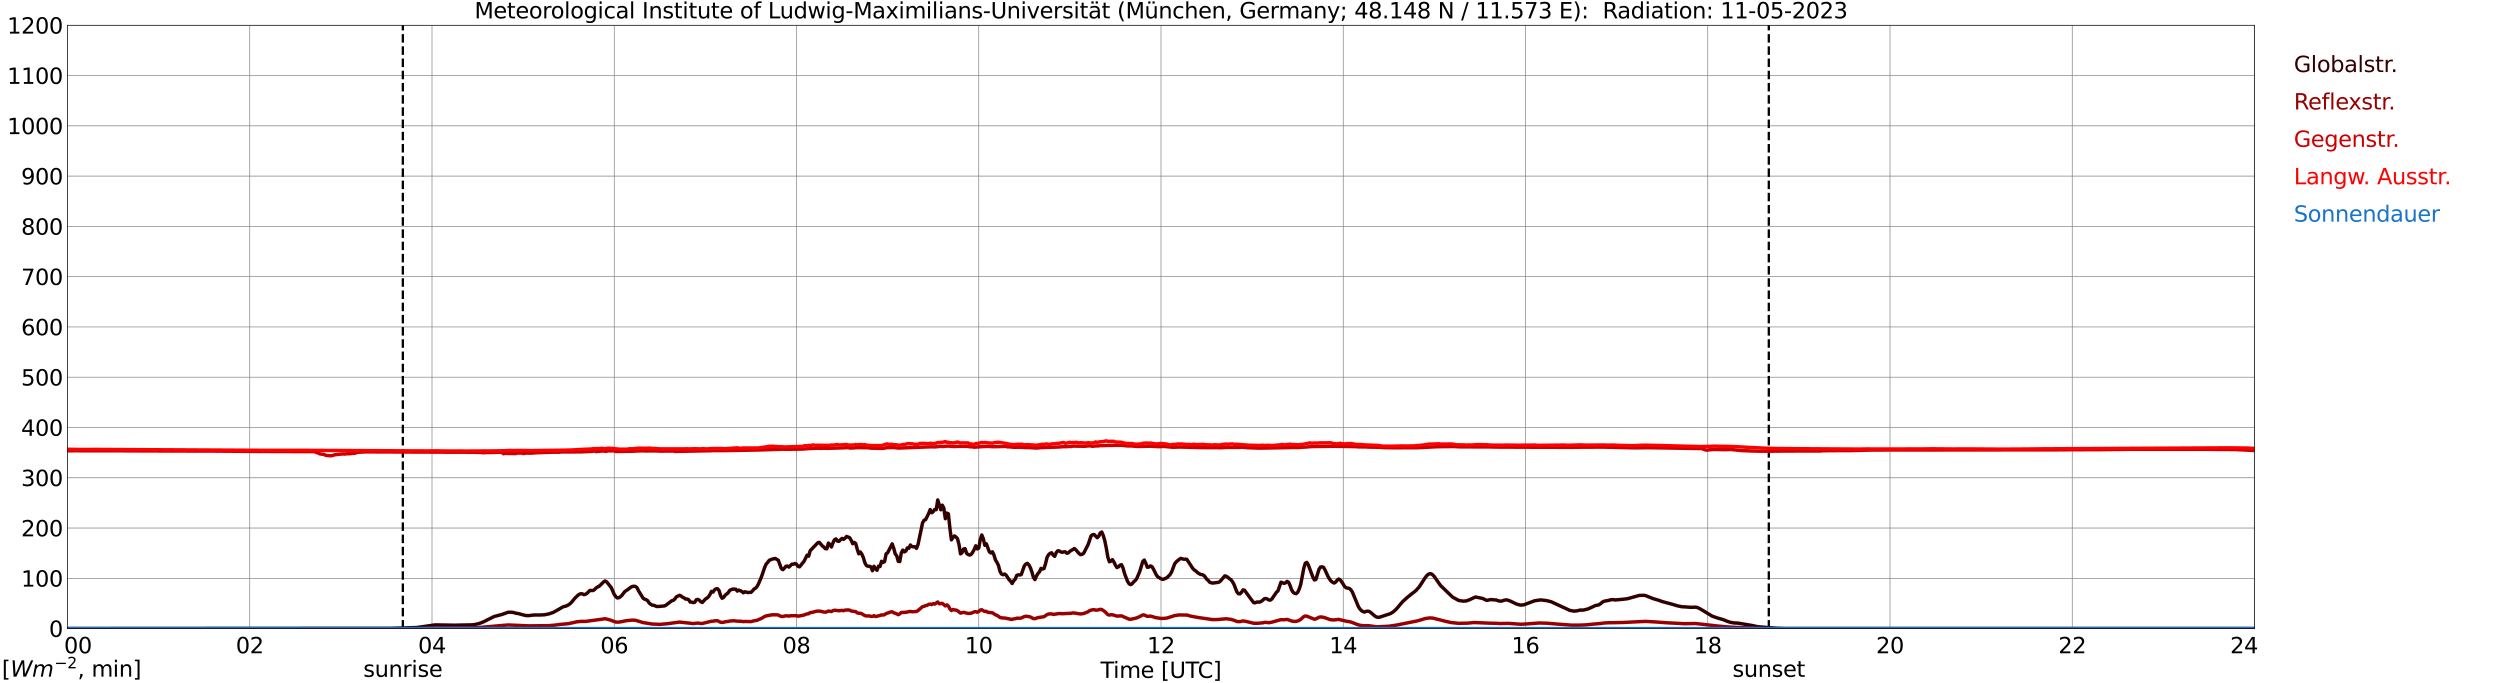 <?xml version="1.0" encoding="utf-8" standalone="no"?>
<!DOCTYPE svg PUBLIC "-//W3C//DTD SVG 1.1//EN"
  "http://www.w3.org/Graphics/SVG/1.1/DTD/svg11.dtd">
<svg xmlns:xlink="http://www.w3.org/1999/xlink" width="1085.4pt" height="296.64pt" viewBox="0 0 1085.4 296.64" xmlns="http://www.w3.org/2000/svg" version="1.1">
 <defs>
  <style type="text/css">*{stroke-linejoin: round; stroke-linecap: butt}</style>
 </defs>
 <g id="figure_1">
  <g id="patch_1">
   <path d="M 0 296.64 
L 1085.4 296.64 
L 1085.4 0 
L 0 0 
z
" style="fill: #ffffff"/>
  </g>
  <g id="axes_1">
   <g id="patch_2">
    <path d="M 29.306 272.909 
L 978.814 272.909 
L 978.814 10.976 
L 29.306 10.976 
z
" style="fill: #ffffff"/>
   </g>
   <g id="patch_3">
    <path d="M 978.814 272.909 
L 978.814 272.909 
L 978.814 10.976 
L 978.814 10.976 
z
" clip-path="url(#p9da646e7be)" style="fill: #d3d3d3; opacity: 0.25; stroke: #d3d3d3; stroke-linejoin: miter"/>
   </g>
   <g id="matplotlib.axis_1">
    <g id="xtick_1">
     <g id="line2d_1">
      <path d="M 29.306 272.909 
L 29.306 10.976 
" clip-path="url(#p9da646e7be)" style="fill: none; stroke: #808080; stroke-width: 0.3; stroke-linecap: square"/>
     </g>
     <g id="line2d_2"/>
     <g id="text_1">
      <!--    00 -->
      <g transform="translate(18.733 283.627) scale(0.095 -0.095)">
       <defs>
        <path id="DejaVuSans-20" transform="scale(0.016)"/>
        <path id="DejaVuSans-30" d="M 2034 4250 
Q 1547 4250 1301 3770 
Q 1056 3291 1056 2328 
Q 1056 1369 1301 889 
Q 1547 409 2034 409 
Q 2525 409 2770 889 
Q 3016 1369 3016 2328 
Q 3016 3291 2770 3770 
Q 2525 4250 2034 4250 
z
M 2034 4750 
Q 2819 4750 3233 4129 
Q 3647 3509 3647 2328 
Q 3647 1150 3233 529 
Q 2819 -91 2034 -91 
Q 1250 -91 836 529 
Q 422 1150 422 2328 
Q 422 3509 836 4129 
Q 1250 4750 2034 4750 
z
" transform="scale(0.016)"/>
       </defs>
       <use xlink:href="#DejaVuSans-20"/>
       <use xlink:href="#DejaVuSans-20" transform="translate(31.787 0)"/>
       <use xlink:href="#DejaVuSans-20" transform="translate(63.574 0)"/>
       <use xlink:href="#DejaVuSans-30" transform="translate(95.361 0)"/>
       <use xlink:href="#DejaVuSans-30" transform="translate(158.984 0)"/>
      </g>
     </g>
    </g>
    <g id="xtick_2">
     <g id="line2d_3">
      <path d="M 108.431 272.909 
L 108.431 10.976 
" clip-path="url(#p9da646e7be)" style="fill: none; stroke: #808080; stroke-width: 0.3; stroke-linecap: square"/>
     </g>
     <g id="line2d_4"/>
     <g id="text_2">
      <!-- 02 -->
      <g transform="translate(102.387 283.627) scale(0.095 -0.095)">
       <defs>
        <path id="DejaVuSans-32" d="M 1228 531 
L 3431 531 
L 3431 0 
L 469 0 
L 469 531 
Q 828 903 1448 1529 
Q 2069 2156 2228 2338 
Q 2531 2678 2651 2914 
Q 2772 3150 2772 3378 
Q 2772 3750 2511 3984 
Q 2250 4219 1831 4219 
Q 1534 4219 1204 4116 
Q 875 4013 500 3803 
L 500 4441 
Q 881 4594 1212 4672 
Q 1544 4750 1819 4750 
Q 2544 4750 2975 4387 
Q 3406 4025 3406 3419 
Q 3406 3131 3298 2873 
Q 3191 2616 2906 2266 
Q 2828 2175 2409 1742 
Q 1991 1309 1228 531 
z
" transform="scale(0.016)"/>
       </defs>
       <use xlink:href="#DejaVuSans-30"/>
       <use xlink:href="#DejaVuSans-32" transform="translate(63.623 0)"/>
      </g>
     </g>
    </g>
    <g id="xtick_3">
     <g id="line2d_5">
      <path d="M 187.557 272.909 
L 187.557 10.976 
" clip-path="url(#p9da646e7be)" style="fill: none; stroke: #808080; stroke-width: 0.3; stroke-linecap: square"/>
     </g>
     <g id="line2d_6"/>
     <g id="text_3">
      <!-- 04 -->
      <g transform="translate(181.513 283.627) scale(0.095 -0.095)">
       <defs>
        <path id="DejaVuSans-34" d="M 2419 4116 
L 825 1625 
L 2419 1625 
L 2419 4116 
z
M 2253 4666 
L 3047 4666 
L 3047 1625 
L 3713 1625 
L 3713 1100 
L 3047 1100 
L 3047 0 
L 2419 0 
L 2419 1100 
L 313 1100 
L 313 1709 
L 2253 4666 
z
" transform="scale(0.016)"/>
       </defs>
       <use xlink:href="#DejaVuSans-30"/>
       <use xlink:href="#DejaVuSans-34" transform="translate(63.623 0)"/>
      </g>
     </g>
    </g>
    <g id="xtick_4">
     <g id="line2d_7">
      <path d="M 266.683 272.909 
L 266.683 10.976 
" clip-path="url(#p9da646e7be)" style="fill: none; stroke: #808080; stroke-width: 0.3; stroke-linecap: square"/>
     </g>
     <g id="line2d_8"/>
     <g id="text_4">
      <!-- 06 -->
      <g transform="translate(260.638 283.627) scale(0.095 -0.095)">
       <defs>
        <path id="DejaVuSans-36" d="M 2113 2584 
Q 1688 2584 1439 2293 
Q 1191 2003 1191 1497 
Q 1191 994 1439 701 
Q 1688 409 2113 409 
Q 2538 409 2786 701 
Q 3034 994 3034 1497 
Q 3034 2003 2786 2293 
Q 2538 2584 2113 2584 
z
M 3366 4563 
L 3366 3988 
Q 3128 4100 2886 4159 
Q 2644 4219 2406 4219 
Q 1781 4219 1451 3797 
Q 1122 3375 1075 2522 
Q 1259 2794 1537 2939 
Q 1816 3084 2150 3084 
Q 2853 3084 3261 2657 
Q 3669 2231 3669 1497 
Q 3669 778 3244 343 
Q 2819 -91 2113 -91 
Q 1303 -91 875 529 
Q 447 1150 447 2328 
Q 447 3434 972 4092 
Q 1497 4750 2381 4750 
Q 2619 4750 2861 4703 
Q 3103 4656 3366 4563 
z
" transform="scale(0.016)"/>
       </defs>
       <use xlink:href="#DejaVuSans-30"/>
       <use xlink:href="#DejaVuSans-36" transform="translate(63.623 0)"/>
      </g>
     </g>
    </g>
    <g id="xtick_5">
     <g id="line2d_9">
      <path d="M 345.808 272.909 
L 345.808 10.976 
" clip-path="url(#p9da646e7be)" style="fill: none; stroke: #808080; stroke-width: 0.3; stroke-linecap: square"/>
     </g>
     <g id="line2d_10"/>
     <g id="text_5">
      <!-- 08 -->
      <g transform="translate(339.764 283.627) scale(0.095 -0.095)">
       <defs>
        <path id="DejaVuSans-38" d="M 2034 2216 
Q 1584 2216 1326 1975 
Q 1069 1734 1069 1313 
Q 1069 891 1326 650 
Q 1584 409 2034 409 
Q 2484 409 2743 651 
Q 3003 894 3003 1313 
Q 3003 1734 2745 1975 
Q 2488 2216 2034 2216 
z
M 1403 2484 
Q 997 2584 770 2862 
Q 544 3141 544 3541 
Q 544 4100 942 4425 
Q 1341 4750 2034 4750 
Q 2731 4750 3128 4425 
Q 3525 4100 3525 3541 
Q 3525 3141 3298 2862 
Q 3072 2584 2669 2484 
Q 3125 2378 3379 2068 
Q 3634 1759 3634 1313 
Q 3634 634 3220 271 
Q 2806 -91 2034 -91 
Q 1263 -91 848 271 
Q 434 634 434 1313 
Q 434 1759 690 2068 
Q 947 2378 1403 2484 
z
M 1172 3481 
Q 1172 3119 1398 2916 
Q 1625 2713 2034 2713 
Q 2441 2713 2670 2916 
Q 2900 3119 2900 3481 
Q 2900 3844 2670 4047 
Q 2441 4250 2034 4250 
Q 1625 4250 1398 4047 
Q 1172 3844 1172 3481 
z
" transform="scale(0.016)"/>
       </defs>
       <use xlink:href="#DejaVuSans-30"/>
       <use xlink:href="#DejaVuSans-38" transform="translate(63.623 0)"/>
      </g>
     </g>
    </g>
    <g id="xtick_6">
     <g id="line2d_11">
      <path d="M 424.934 272.909 
L 424.934 10.976 
" clip-path="url(#p9da646e7be)" style="fill: none; stroke: #808080; stroke-width: 0.3; stroke-linecap: square"/>
     </g>
     <g id="line2d_12"/>
     <g id="text_6">
      <!-- 10 -->
      <g transform="translate(418.89 283.627) scale(0.095 -0.095)">
       <defs>
        <path id="DejaVuSans-31" d="M 794 531 
L 1825 531 
L 1825 4091 
L 703 3866 
L 703 4441 
L 1819 4666 
L 2450 4666 
L 2450 531 
L 3481 531 
L 3481 0 
L 794 0 
L 794 531 
z
" transform="scale(0.016)"/>
       </defs>
       <use xlink:href="#DejaVuSans-31"/>
       <use xlink:href="#DejaVuSans-30" transform="translate(63.623 0)"/>
      </g>
     </g>
    </g>
    <g id="xtick_7">
     <g id="line2d_13">
      <path d="M 504.06 272.909 
L 504.06 10.976 
" clip-path="url(#p9da646e7be)" style="fill: none; stroke: #808080; stroke-width: 0.3; stroke-linecap: square"/>
     </g>
     <g id="line2d_14"/>
     <g id="text_7">
      <!-- 12 -->
      <g transform="translate(498.015 283.627) scale(0.095 -0.095)">
       <use xlink:href="#DejaVuSans-31"/>
       <use xlink:href="#DejaVuSans-32" transform="translate(63.623 0)"/>
      </g>
     </g>
    </g>
    <g id="xtick_8">
     <g id="line2d_15">
      <path d="M 583.185 272.909 
L 583.185 10.976 
" clip-path="url(#p9da646e7be)" style="fill: none; stroke: #808080; stroke-width: 0.3; stroke-linecap: square"/>
     </g>
     <g id="line2d_16"/>
     <g id="text_8">
      <!-- 14 -->
      <g transform="translate(577.141 283.627) scale(0.095 -0.095)">
       <use xlink:href="#DejaVuSans-31"/>
       <use xlink:href="#DejaVuSans-34" transform="translate(63.623 0)"/>
      </g>
     </g>
    </g>
    <g id="xtick_9">
     <g id="line2d_17">
      <path d="M 662.311 272.909 
L 662.311 10.976 
" clip-path="url(#p9da646e7be)" style="fill: none; stroke: #808080; stroke-width: 0.3; stroke-linecap: square"/>
     </g>
     <g id="line2d_18"/>
     <g id="text_9">
      <!-- 16 -->
      <g transform="translate(656.267 283.627) scale(0.095 -0.095)">
       <use xlink:href="#DejaVuSans-31"/>
       <use xlink:href="#DejaVuSans-36" transform="translate(63.623 0)"/>
      </g>
     </g>
    </g>
    <g id="xtick_10">
     <g id="line2d_19">
      <path d="M 741.437 272.909 
L 741.437 10.976 
" clip-path="url(#p9da646e7be)" style="fill: none; stroke: #808080; stroke-width: 0.3; stroke-linecap: square"/>
     </g>
     <g id="line2d_20"/>
     <g id="text_10">
      <!-- 18 -->
      <g transform="translate(735.392 283.627) scale(0.095 -0.095)">
       <use xlink:href="#DejaVuSans-31"/>
       <use xlink:href="#DejaVuSans-38" transform="translate(63.623 0)"/>
      </g>
     </g>
    </g>
    <g id="xtick_11">
     <g id="line2d_21">
      <path d="M 820.562 272.909 
L 820.562 10.976 
" clip-path="url(#p9da646e7be)" style="fill: none; stroke: #808080; stroke-width: 0.3; stroke-linecap: square"/>
     </g>
     <g id="line2d_22"/>
     <g id="text_11">
      <!-- 20 -->
      <g transform="translate(814.518 283.627) scale(0.095 -0.095)">
       <use xlink:href="#DejaVuSans-32"/>
       <use xlink:href="#DejaVuSans-30" transform="translate(63.623 0)"/>
      </g>
     </g>
    </g>
    <g id="xtick_12">
     <g id="line2d_23">
      <path d="M 899.688 272.909 
L 899.688 10.976 
" clip-path="url(#p9da646e7be)" style="fill: none; stroke: #808080; stroke-width: 0.3; stroke-linecap: square"/>
     </g>
     <g id="line2d_24"/>
     <g id="text_12">
      <!-- 22 -->
      <g transform="translate(893.644 283.627) scale(0.095 -0.095)">
       <use xlink:href="#DejaVuSans-32"/>
       <use xlink:href="#DejaVuSans-32" transform="translate(63.623 0)"/>
      </g>
     </g>
    </g>
    <g id="xtick_13">
     <g id="line2d_25">
      <path d="M 978.814 272.909 
L 978.814 10.976 
" clip-path="url(#p9da646e7be)" style="fill: none; stroke: #808080; stroke-width: 0.3; stroke-linecap: square"/>
     </g>
     <g id="line2d_26"/>
     <g id="text_13">
      <!-- 24    -->
      <g transform="translate(968.241 283.627) scale(0.095 -0.095)">
       <use xlink:href="#DejaVuSans-32"/>
       <use xlink:href="#DejaVuSans-34" transform="translate(63.623 0)"/>
       <use xlink:href="#DejaVuSans-20" transform="translate(127.246 0)"/>
       <use xlink:href="#DejaVuSans-20" transform="translate(159.033 0)"/>
       <use xlink:href="#DejaVuSans-20" transform="translate(190.82 0)"/>
      </g>
     </g>
    </g>
    <g id="text_14">
     <!-- Time [UTC] -->
     <g transform="translate(477.806 294.322) scale(0.095 -0.095)">
      <defs>
       <path id="DejaVuSans-54" d="M -19 4666 
L 3928 4666 
L 3928 4134 
L 2272 4134 
L 2272 0 
L 1638 0 
L 1638 4134 
L -19 4134 
L -19 4666 
z
" transform="scale(0.016)"/>
       <path id="DejaVuSans-69" d="M 603 3500 
L 1178 3500 
L 1178 0 
L 603 0 
L 603 3500 
z
M 603 4863 
L 1178 4863 
L 1178 4134 
L 603 4134 
L 603 4863 
z
" transform="scale(0.016)"/>
       <path id="DejaVuSans-6d" d="M 3328 2828 
Q 3544 3216 3844 3400 
Q 4144 3584 4550 3584 
Q 5097 3584 5394 3201 
Q 5691 2819 5691 2113 
L 5691 0 
L 5113 0 
L 5113 2094 
Q 5113 2597 4934 2840 
Q 4756 3084 4391 3084 
Q 3944 3084 3684 2787 
Q 3425 2491 3425 1978 
L 3425 0 
L 2847 0 
L 2847 2094 
Q 2847 2600 2669 2842 
Q 2491 3084 2119 3084 
Q 1678 3084 1418 2786 
Q 1159 2488 1159 1978 
L 1159 0 
L 581 0 
L 581 3500 
L 1159 3500 
L 1159 2956 
Q 1356 3278 1631 3431 
Q 1906 3584 2284 3584 
Q 2666 3584 2933 3390 
Q 3200 3197 3328 2828 
z
" transform="scale(0.016)"/>
       <path id="DejaVuSans-65" d="M 3597 1894 
L 3597 1613 
L 953 1613 
Q 991 1019 1311 708 
Q 1631 397 2203 397 
Q 2534 397 2845 478 
Q 3156 559 3463 722 
L 3463 178 
Q 3153 47 2828 -22 
Q 2503 -91 2169 -91 
Q 1331 -91 842 396 
Q 353 884 353 1716 
Q 353 2575 817 3079 
Q 1281 3584 2069 3584 
Q 2775 3584 3186 3129 
Q 3597 2675 3597 1894 
z
M 3022 2063 
Q 3016 2534 2758 2815 
Q 2500 3097 2075 3097 
Q 1594 3097 1305 2825 
Q 1016 2553 972 2059 
L 3022 2063 
z
" transform="scale(0.016)"/>
       <path id="DejaVuSans-5b" d="M 550 4863 
L 1875 4863 
L 1875 4416 
L 1125 4416 
L 1125 -397 
L 1875 -397 
L 1875 -844 
L 550 -844 
L 550 4863 
z
" transform="scale(0.016)"/>
       <path id="DejaVuSans-55" d="M 556 4666 
L 1191 4666 
L 1191 1831 
Q 1191 1081 1462 751 
Q 1734 422 2344 422 
Q 2950 422 3222 751 
Q 3494 1081 3494 1831 
L 3494 4666 
L 4128 4666 
L 4128 1753 
Q 4128 841 3676 375 
Q 3225 -91 2344 -91 
Q 1459 -91 1007 375 
Q 556 841 556 1753 
L 556 4666 
z
" transform="scale(0.016)"/>
       <path id="DejaVuSans-43" d="M 4122 4306 
L 4122 3641 
Q 3803 3938 3442 4084 
Q 3081 4231 2675 4231 
Q 1875 4231 1450 3742 
Q 1025 3253 1025 2328 
Q 1025 1406 1450 917 
Q 1875 428 2675 428 
Q 3081 428 3442 575 
Q 3803 722 4122 1019 
L 4122 359 
Q 3791 134 3420 21 
Q 3050 -91 2638 -91 
Q 1578 -91 968 557 
Q 359 1206 359 2328 
Q 359 3453 968 4101 
Q 1578 4750 2638 4750 
Q 3056 4750 3426 4639 
Q 3797 4528 4122 4306 
z
" transform="scale(0.016)"/>
       <path id="DejaVuSans-5d" d="M 1947 4863 
L 1947 -844 
L 622 -844 
L 622 -397 
L 1369 -397 
L 1369 4416 
L 622 4416 
L 622 4863 
L 1947 4863 
z
" transform="scale(0.016)"/>
      </defs>
      <use xlink:href="#DejaVuSans-54"/>
      <use xlink:href="#DejaVuSans-69" transform="translate(57.959 0)"/>
      <use xlink:href="#DejaVuSans-6d" transform="translate(85.742 0)"/>
      <use xlink:href="#DejaVuSans-65" transform="translate(183.154 0)"/>
      <use xlink:href="#DejaVuSans-20" transform="translate(244.678 0)"/>
      <use xlink:href="#DejaVuSans-5b" transform="translate(276.465 0)"/>
      <use xlink:href="#DejaVuSans-55" transform="translate(315.479 0)"/>
      <use xlink:href="#DejaVuSans-54" transform="translate(388.672 0)"/>
      <use xlink:href="#DejaVuSans-43" transform="translate(443.881 0)"/>
      <use xlink:href="#DejaVuSans-5d" transform="translate(513.705 0)"/>
     </g>
    </g>
   </g>
   <g id="matplotlib.axis_2">
    <g id="ytick_1">
     <g id="line2d_27">
      <path d="M 29.306 272.909 
L 978.814 272.909 
" clip-path="url(#p9da646e7be)" style="fill: none; stroke: #808080; stroke-width: 0.3; stroke-linecap: square"/>
     </g>
     <g id="line2d_28"/>
     <g id="text_15">
      <!-- 0 -->
      <g transform="translate(21.261 276.518) scale(0.095 -0.095)">
       <use xlink:href="#DejaVuSans-30"/>
      </g>
     </g>
    </g>
    <g id="ytick_2">
     <g id="line2d_29">
      <path d="M 29.306 251.081 
L 978.814 251.081 
" clip-path="url(#p9da646e7be)" style="fill: none; stroke: #808080; stroke-width: 0.3; stroke-linecap: square"/>
     </g>
     <g id="line2d_30"/>
     <g id="text_16">
      <!-- 100 -->
      <g transform="translate(9.173 254.69) scale(0.095 -0.095)">
       <use xlink:href="#DejaVuSans-31"/>
       <use xlink:href="#DejaVuSans-30" transform="translate(63.623 0)"/>
       <use xlink:href="#DejaVuSans-30" transform="translate(127.246 0)"/>
      </g>
     </g>
    </g>
    <g id="ytick_3">
     <g id="line2d_31">
      <path d="M 29.306 229.253 
L 978.814 229.253 
" clip-path="url(#p9da646e7be)" style="fill: none; stroke: #808080; stroke-width: 0.3; stroke-linecap: square"/>
     </g>
     <g id="line2d_32"/>
     <g id="text_17">
      <!-- 200 -->
      <g transform="translate(9.173 232.863) scale(0.095 -0.095)">
       <use xlink:href="#DejaVuSans-32"/>
       <use xlink:href="#DejaVuSans-30" transform="translate(63.623 0)"/>
       <use xlink:href="#DejaVuSans-30" transform="translate(127.246 0)"/>
      </g>
     </g>
    </g>
    <g id="ytick_4">
     <g id="line2d_33">
      <path d="M 29.306 207.426 
L 978.814 207.426 
" clip-path="url(#p9da646e7be)" style="fill: none; stroke: #808080; stroke-width: 0.3; stroke-linecap: square"/>
     </g>
     <g id="line2d_34"/>
     <g id="text_18">
      <!-- 300 -->
      <g transform="translate(9.173 211.035) scale(0.095 -0.095)">
       <defs>
        <path id="DejaVuSans-33" d="M 2597 2516 
Q 3050 2419 3304 2112 
Q 3559 1806 3559 1356 
Q 3559 666 3084 287 
Q 2609 -91 1734 -91 
Q 1441 -91 1130 -33 
Q 819 25 488 141 
L 488 750 
Q 750 597 1062 519 
Q 1375 441 1716 441 
Q 2309 441 2620 675 
Q 2931 909 2931 1356 
Q 2931 1769 2642 2001 
Q 2353 2234 1838 2234 
L 1294 2234 
L 1294 2753 
L 1863 2753 
Q 2328 2753 2575 2939 
Q 2822 3125 2822 3475 
Q 2822 3834 2567 4026 
Q 2313 4219 1838 4219 
Q 1578 4219 1281 4162 
Q 984 4106 628 3988 
L 628 4550 
Q 988 4650 1302 4700 
Q 1616 4750 1894 4750 
Q 2613 4750 3031 4423 
Q 3450 4097 3450 3541 
Q 3450 3153 3228 2886 
Q 3006 2619 2597 2516 
z
" transform="scale(0.016)"/>
       </defs>
       <use xlink:href="#DejaVuSans-33"/>
       <use xlink:href="#DejaVuSans-30" transform="translate(63.623 0)"/>
       <use xlink:href="#DejaVuSans-30" transform="translate(127.246 0)"/>
      </g>
     </g>
    </g>
    <g id="ytick_5">
     <g id="line2d_35">
      <path d="M 29.306 185.598 
L 978.814 185.598 
" clip-path="url(#p9da646e7be)" style="fill: none; stroke: #808080; stroke-width: 0.3; stroke-linecap: square"/>
     </g>
     <g id="line2d_36"/>
     <g id="text_19">
      <!-- 400 -->
      <g transform="translate(9.173 189.207) scale(0.095 -0.095)">
       <use xlink:href="#DejaVuSans-34"/>
       <use xlink:href="#DejaVuSans-30" transform="translate(63.623 0)"/>
       <use xlink:href="#DejaVuSans-30" transform="translate(127.246 0)"/>
      </g>
     </g>
    </g>
    <g id="ytick_6">
     <g id="line2d_37">
      <path d="M 29.306 163.77 
L 978.814 163.77 
" clip-path="url(#p9da646e7be)" style="fill: none; stroke: #808080; stroke-width: 0.3; stroke-linecap: square"/>
     </g>
     <g id="line2d_38"/>
     <g id="text_20">
      <!-- 500 -->
      <g transform="translate(9.173 167.379) scale(0.095 -0.095)">
       <defs>
        <path id="DejaVuSans-35" d="M 691 4666 
L 3169 4666 
L 3169 4134 
L 1269 4134 
L 1269 2991 
Q 1406 3038 1543 3061 
Q 1681 3084 1819 3084 
Q 2600 3084 3056 2656 
Q 3513 2228 3513 1497 
Q 3513 744 3044 326 
Q 2575 -91 1722 -91 
Q 1428 -91 1123 -41 
Q 819 9 494 109 
L 494 744 
Q 775 591 1075 516 
Q 1375 441 1709 441 
Q 2250 441 2565 725 
Q 2881 1009 2881 1497 
Q 2881 1984 2565 2268 
Q 2250 2553 1709 2553 
Q 1456 2553 1204 2497 
Q 953 2441 691 2322 
L 691 4666 
z
" transform="scale(0.016)"/>
       </defs>
       <use xlink:href="#DejaVuSans-35"/>
       <use xlink:href="#DejaVuSans-30" transform="translate(63.623 0)"/>
       <use xlink:href="#DejaVuSans-30" transform="translate(127.246 0)"/>
      </g>
     </g>
    </g>
    <g id="ytick_7">
     <g id="line2d_39">
      <path d="M 29.306 141.942 
L 978.814 141.942 
" clip-path="url(#p9da646e7be)" style="fill: none; stroke: #808080; stroke-width: 0.3; stroke-linecap: square"/>
     </g>
     <g id="line2d_40"/>
     <g id="text_21">
      <!-- 600 -->
      <g transform="translate(9.173 145.551) scale(0.095 -0.095)">
       <use xlink:href="#DejaVuSans-36"/>
       <use xlink:href="#DejaVuSans-30" transform="translate(63.623 0)"/>
       <use xlink:href="#DejaVuSans-30" transform="translate(127.246 0)"/>
      </g>
     </g>
    </g>
    <g id="ytick_8">
     <g id="line2d_41">
      <path d="M 29.306 120.114 
L 978.814 120.114 
" clip-path="url(#p9da646e7be)" style="fill: none; stroke: #808080; stroke-width: 0.3; stroke-linecap: square"/>
     </g>
     <g id="line2d_42"/>
     <g id="text_22">
      <!-- 700 -->
      <g transform="translate(9.173 123.724) scale(0.095 -0.095)">
       <defs>
        <path id="DejaVuSans-37" d="M 525 4666 
L 3525 4666 
L 3525 4397 
L 1831 0 
L 1172 0 
L 2766 4134 
L 525 4134 
L 525 4666 
z
" transform="scale(0.016)"/>
       </defs>
       <use xlink:href="#DejaVuSans-37"/>
       <use xlink:href="#DejaVuSans-30" transform="translate(63.623 0)"/>
       <use xlink:href="#DejaVuSans-30" transform="translate(127.246 0)"/>
      </g>
     </g>
    </g>
    <g id="ytick_9">
     <g id="line2d_43">
      <path d="M 29.306 98.287 
L 978.814 98.287 
" clip-path="url(#p9da646e7be)" style="fill: none; stroke: #808080; stroke-width: 0.3; stroke-linecap: square"/>
     </g>
     <g id="line2d_44"/>
     <g id="text_23">
      <!-- 800 -->
      <g transform="translate(9.173 101.896) scale(0.095 -0.095)">
       <use xlink:href="#DejaVuSans-38"/>
       <use xlink:href="#DejaVuSans-30" transform="translate(63.623 0)"/>
       <use xlink:href="#DejaVuSans-30" transform="translate(127.246 0)"/>
      </g>
     </g>
    </g>
    <g id="ytick_10">
     <g id="line2d_45">
      <path d="M 29.306 76.459 
L 978.814 76.459 
" clip-path="url(#p9da646e7be)" style="fill: none; stroke: #808080; stroke-width: 0.3; stroke-linecap: square"/>
     </g>
     <g id="line2d_46"/>
     <g id="text_24">
      <!-- 900 -->
      <g transform="translate(9.173 80.068) scale(0.095 -0.095)">
       <defs>
        <path id="DejaVuSans-39" d="M 703 97 
L 703 672 
Q 941 559 1184 500 
Q 1428 441 1663 441 
Q 2288 441 2617 861 
Q 2947 1281 2994 2138 
Q 2813 1869 2534 1725 
Q 2256 1581 1919 1581 
Q 1219 1581 811 2004 
Q 403 2428 403 3163 
Q 403 3881 828 4315 
Q 1253 4750 1959 4750 
Q 2769 4750 3195 4129 
Q 3622 3509 3622 2328 
Q 3622 1225 3098 567 
Q 2575 -91 1691 -91 
Q 1453 -91 1209 -44 
Q 966 3 703 97 
z
M 1959 2075 
Q 2384 2075 2632 2365 
Q 2881 2656 2881 3163 
Q 2881 3666 2632 3958 
Q 2384 4250 1959 4250 
Q 1534 4250 1286 3958 
Q 1038 3666 1038 3163 
Q 1038 2656 1286 2365 
Q 1534 2075 1959 2075 
z
" transform="scale(0.016)"/>
       </defs>
       <use xlink:href="#DejaVuSans-39"/>
       <use xlink:href="#DejaVuSans-30" transform="translate(63.623 0)"/>
       <use xlink:href="#DejaVuSans-30" transform="translate(127.246 0)"/>
      </g>
     </g>
    </g>
    <g id="ytick_11">
     <g id="line2d_47">
      <path d="M 29.306 54.631 
L 978.814 54.631 
" clip-path="url(#p9da646e7be)" style="fill: none; stroke: #808080; stroke-width: 0.3; stroke-linecap: square"/>
     </g>
     <g id="line2d_48"/>
     <g id="text_25">
      <!-- 1000 -->
      <g transform="translate(3.128 58.24) scale(0.095 -0.095)">
       <use xlink:href="#DejaVuSans-31"/>
       <use xlink:href="#DejaVuSans-30" transform="translate(63.623 0)"/>
       <use xlink:href="#DejaVuSans-30" transform="translate(127.246 0)"/>
       <use xlink:href="#DejaVuSans-30" transform="translate(190.869 0)"/>
      </g>
     </g>
    </g>
    <g id="ytick_12">
     <g id="line2d_49">
      <path d="M 29.306 32.803 
L 978.814 32.803 
" clip-path="url(#p9da646e7be)" style="fill: none; stroke: #808080; stroke-width: 0.3; stroke-linecap: square"/>
     </g>
     <g id="line2d_50"/>
     <g id="text_26">
      <!-- 1100 -->
      <g transform="translate(3.128 36.413) scale(0.095 -0.095)">
       <use xlink:href="#DejaVuSans-31"/>
       <use xlink:href="#DejaVuSans-31" transform="translate(63.623 0)"/>
       <use xlink:href="#DejaVuSans-30" transform="translate(127.246 0)"/>
       <use xlink:href="#DejaVuSans-30" transform="translate(190.869 0)"/>
      </g>
     </g>
    </g>
    <g id="ytick_13">
     <g id="line2d_51">
      <path d="M 29.306 10.976 
L 978.814 10.976 
" clip-path="url(#p9da646e7be)" style="fill: none; stroke: #808080; stroke-width: 0.3; stroke-linecap: square"/>
     </g>
     <g id="line2d_52"/>
     <g id="text_27">
      <!-- 1200 -->
      <g transform="translate(3.128 14.585) scale(0.095 -0.095)">
       <use xlink:href="#DejaVuSans-31"/>
       <use xlink:href="#DejaVuSans-32" transform="translate(63.623 0)"/>
       <use xlink:href="#DejaVuSans-30" transform="translate(127.246 0)"/>
       <use xlink:href="#DejaVuSans-30" transform="translate(190.869 0)"/>
      </g>
     </g>
    </g>
   </g>
   <g id="line2d_53">
    <path d="M 174.897 272.909 
L 174.897 10.976 
" clip-path="url(#p9da646e7be)" style="fill: none; stroke-dasharray: 3.7,1.6; stroke-dashoffset: 0; stroke: #000000"/>
   </g>
   <g id="line2d_54">
    <path d="M 767.944 272.909 
L 767.944 10.976 
" clip-path="url(#p9da646e7be)" style="fill: none; stroke-dasharray: 3.7,1.6; stroke-dashoffset: 0; stroke: #000000"/>
   </g>
   <g id="line2d_55">
    <path d="M 29.306 272.909 
L 169.754 272.811 
L 180.963 272.446 
L 188.876 271.311 
L 190.854 271.331 
L 197.448 271.433 
L 200.085 271.372 
L 204.701 271.291 
L 206.02 271.169 
L 207.998 270.724 
L 209.976 269.953 
L 211.954 268.941 
L 214.592 267.642 
L 216.57 267.135 
L 217.889 266.79 
L 220.526 265.839 
L 221.845 265.778 
L 223.164 265.961 
L 223.823 266.223 
L 225.142 266.406 
L 226.461 266.79 
L 228.439 267.277 
L 229.757 267.258 
L 231.736 267.013 
L 233.054 266.993 
L 234.373 267.013 
L 236.351 266.913 
L 238.329 266.529 
L 240.308 265.839 
L 241.626 265.088 
L 244.264 263.569 
L 244.923 263.305 
L 245.583 263.204 
L 246.901 262.556 
L 247.561 262.049 
L 248.22 261.399 
L 249.539 259.779 
L 250.858 258.481 
L 251.517 258.016 
L 252.176 257.771 
L 252.836 257.832 
L 253.495 258.177 
L 254.155 258.035 
L 254.814 257.629 
L 256.133 256.333 
L 257.451 256.394 
L 258.111 255.988 
L 258.77 255.279 
L 259.43 254.853 
L 260.089 254.569 
L 262.067 252.644 
L 262.726 252.24 
L 263.386 252.605 
L 265.364 255.097 
L 266.683 258.077 
L 267.342 259.029 
L 268.002 259.596 
L 268.661 259.535 
L 269.32 259.109 
L 269.98 258.502 
L 271.298 256.8 
L 272.617 255.929 
L 273.936 254.914 
L 274.595 254.611 
L 275.255 254.51 
L 275.914 254.63 
L 276.573 255.158 
L 277.233 256.516 
L 278.552 258.644 
L 279.211 259.718 
L 279.87 260.144 
L 280.53 260.367 
L 281.189 260.812 
L 281.849 261.805 
L 282.508 262.353 
L 283.167 262.737 
L 283.827 262.798 
L 285.145 263.326 
L 286.464 263.265 
L 288.442 263.082 
L 289.102 262.759 
L 291.739 260.773 
L 292.399 260.631 
L 293.058 259.961 
L 293.717 259.07 
L 295.036 258.461 
L 295.696 258.764 
L 296.355 259.312 
L 297.014 259.576 
L 297.674 260.102 
L 298.333 260.083 
L 298.992 260.367 
L 299.652 261.399 
L 300.311 261.399 
L 300.971 261.663 
L 301.63 261.482 
L 302.289 260.386 
L 302.949 260.225 
L 303.608 260.57 
L 304.267 261.279 
L 304.927 261.563 
L 306.246 260.102 
L 306.905 259.699 
L 307.564 259.131 
L 308.224 258.138 
L 308.883 256.758 
L 309.543 257.062 
L 310.202 256.11 
L 310.861 255.645 
L 311.521 255.623 
L 312.18 256.374 
L 312.839 258.603 
L 313.499 259.738 
L 314.158 259.373 
L 314.818 258.441 
L 316.136 257.367 
L 316.796 256.313 
L 318.114 255.726 
L 318.774 255.826 
L 319.433 255.787 
L 320.093 256.636 
L 320.752 256.191 
L 322.071 256.778 
L 322.73 257.367 
L 323.39 256.92 
L 324.708 257.265 
L 325.368 257.164 
L 326.027 257.184 
L 326.686 256.577 
L 327.346 255.746 
L 328.005 255.381 
L 328.665 254.672 
L 329.324 253.456 
L 330.643 250.315 
L 331.961 246.423 
L 332.621 244.923 
L 333.28 244.192 
L 333.94 243.282 
L 335.258 242.734 
L 336.577 242.47 
L 337.896 243.221 
L 339.215 246.829 
L 339.874 247.335 
L 340.533 246.707 
L 341.193 245.855 
L 341.852 245.753 
L 342.512 246.22 
L 343.83 244.923 
L 344.49 244.963 
L 345.149 244.64 
L 345.808 244.963 
L 346.468 245.895 
L 347.127 246.098 
L 349.105 243.647 
L 350.424 241.012 
L 351.083 241.477 
L 351.743 239.106 
L 355.04 235.66 
L 355.699 235.459 
L 357.018 237.02 
L 357.677 237.504 
L 358.337 238.214 
L 358.996 238.255 
L 359.655 235.782 
L 360.315 236.411 
L 360.974 237.485 
L 361.634 235.721 
L 362.293 234.324 
L 362.952 233.979 
L 363.612 234.931 
L 364.271 235.011 
L 364.93 234.302 
L 365.59 233.756 
L 366.249 234.16 
L 366.909 233.614 
L 367.568 232.905 
L 368.887 233.451 
L 369.546 234.547 
L 370.206 236.046 
L 370.865 235.479 
L 371.524 235.985 
L 372.184 238.458 
L 372.843 240.444 
L 373.502 239.654 
L 374.162 240.564 
L 374.821 242.066 
L 375.481 244.295 
L 376.14 245.511 
L 376.799 245.836 
L 377.459 245.836 
L 378.118 246.139 
L 378.777 247.781 
L 379.437 245.855 
L 380.096 246.991 
L 380.756 247.597 
L 381.415 245.775 
L 382.074 245.956 
L 382.734 243.686 
L 383.393 244.192 
L 384.053 243.788 
L 384.712 240.464 
L 385.371 239.997 
L 387.349 236.127 
L 388.009 237.991 
L 388.668 240.484 
L 389.328 241.335 
L 389.987 243.708 
L 390.646 243.808 
L 391.306 240.038 
L 391.965 238.842 
L 392.624 239.613 
L 393.284 239.248 
L 393.943 237.871 
L 394.603 238.013 
L 395.262 236.614 
L 395.921 237.303 
L 396.581 237.404 
L 397.24 237.362 
L 397.899 238.072 
L 398.559 236.452 
L 400.537 227.007 
L 401.196 225.85 
L 401.856 225.628 
L 403.175 222.954 
L 403.834 221.229 
L 404.493 222.609 
L 405.153 222.142 
L 405.812 221.19 
L 406.471 221.271 
L 407.131 217.056 
L 408.45 221.332 
L 409.109 219.326 
L 409.768 220.603 
L 410.428 225.202 
L 411.087 222.751 
L 411.746 223.096 
L 412.406 229.297 
L 413.065 234.383 
L 413.725 233.392 
L 414.384 232.682 
L 415.043 233.128 
L 415.703 233.876 
L 416.362 236.43 
L 417.022 240.464 
L 417.681 239.977 
L 418.34 238.355 
L 419 238.214 
L 419.659 240.222 
L 420.318 240.748 
L 420.978 240.99 
L 421.637 240.706 
L 422.297 239.774 
L 422.956 238.58 
L 423.615 236.978 
L 424.275 238.316 
L 424.934 237.952 
L 425.593 234.282 
L 426.253 232.276 
L 426.912 233.876 
L 427.572 236.736 
L 428.231 236.107 
L 429.55 239.613 
L 430.209 240.08 
L 430.869 239.571 
L 431.528 240.951 
L 432.187 243.099 
L 432.847 244.173 
L 433.506 245.53 
L 434.165 248.104 
L 434.825 249.239 
L 435.484 249.523 
L 436.144 249.219 
L 436.803 249.686 
L 438.122 251.692 
L 438.781 252.36 
L 439.44 253.334 
L 440.1 252.138 
L 440.759 251.47 
L 441.419 249.828 
L 442.078 249.564 
L 442.737 249.645 
L 443.397 249.442 
L 444.716 245.694 
L 445.375 244.882 
L 446.034 244.579 
L 446.694 245.227 
L 447.353 246.484 
L 448.012 248.329 
L 448.672 250.679 
L 449.331 251.631 
L 449.991 250.09 
L 450.65 248.977 
L 451.309 248.267 
L 451.969 246.768 
L 452.628 247.071 
L 453.287 246.807 
L 453.947 244.679 
L 454.606 241.924 
L 455.266 240.829 
L 455.925 240.222 
L 456.584 239.997 
L 457.244 241.012 
L 457.903 241.538 
L 458.563 239.938 
L 459.222 239.146 
L 459.881 239.187 
L 460.541 239.613 
L 461.2 239.796 
L 461.859 239.613 
L 462.519 239.593 
L 463.178 240.2 
L 463.838 240.019 
L 464.497 239.349 
L 466.475 238.155 
L 467.134 238.761 
L 468.453 240.281 
L 469.113 240.809 
L 469.772 240.667 
L 470.431 240.281 
L 472.409 236.452 
L 473.728 232.599 
L 474.388 232.135 
L 475.047 232.093 
L 476.366 233.451 
L 477.025 232.802 
L 477.685 231.364 
L 478.344 231 
L 479.003 232.541 
L 479.663 234.808 
L 480.322 238.032 
L 480.981 241.883 
L 481.641 243.889 
L 482.3 243.666 
L 482.96 242.976 
L 483.619 243.991 
L 484.278 245.388 
L 484.938 246.403 
L 485.597 246.098 
L 486.256 245.388 
L 486.916 245.166 
L 487.575 246.604 
L 488.235 249.038 
L 489.553 252.421 
L 490.213 253.456 
L 490.872 253.82 
L 491.532 253.456 
L 492.191 252.605 
L 492.85 252.057 
L 493.51 251.225 
L 494.828 248.126 
L 496.147 243.788 
L 496.807 243.16 
L 497.466 244.559 
L 498.125 246.281 
L 498.785 246.22 
L 499.444 245.714 
L 500.103 245.956 
L 500.763 247.03 
L 502.082 249.706 
L 502.741 250.516 
L 504.06 251.247 
L 504.719 251.531 
L 505.379 251.408 
L 506.697 250.76 
L 508.016 249.422 
L 508.675 248.307 
L 509.994 244.801 
L 510.654 243.95 
L 511.972 242.835 
L 512.632 242.431 
L 513.95 242.795 
L 514.61 242.754 
L 515.269 242.835 
L 517.907 246.868 
L 518.566 247.497 
L 519.226 247.942 
L 519.885 248.59 
L 521.204 249.402 
L 521.863 249.483 
L 522.522 249.726 
L 523.182 250.396 
L 523.841 251.389 
L 524.501 251.935 
L 525.16 252.746 
L 525.819 253.008 
L 526.479 253.15 
L 529.116 252.808 
L 529.776 252.36 
L 531.754 250.031 
L 532.413 250.193 
L 533.073 250.638 
L 533.732 251.225 
L 534.391 251.651 
L 535.051 252.502 
L 535.71 253.637 
L 537.029 257.042 
L 537.688 257.771 
L 538.348 257.813 
L 539.007 257.164 
L 539.666 256.11 
L 540.326 256.252 
L 542.963 259.899 
L 544.282 261.624 
L 544.941 261.724 
L 545.601 261.399 
L 546.919 261.399 
L 547.579 261.076 
L 548.238 260.589 
L 548.898 259.961 
L 549.557 259.841 
L 550.216 260.063 
L 550.876 260.508 
L 551.535 260.548 
L 552.195 260.041 
L 554.173 257.145 
L 554.832 256.555 
L 556.151 252.766 
L 557.47 253.273 
L 558.129 253.05 
L 558.788 252.402 
L 559.448 252.786 
L 560.107 254.226 
L 560.766 256.091 
L 561.426 257.164 
L 562.085 257.61 
L 562.745 257.752 
L 563.404 257.184 
L 564.063 255.765 
L 564.723 253.718 
L 566.042 246.746 
L 566.701 244.517 
L 567.36 244.173 
L 568.02 245.268 
L 569.998 250.577 
L 570.657 251.793 
L 571.317 251.57 
L 572.635 247.233 
L 573.295 246.22 
L 573.954 246.078 
L 574.613 246.301 
L 575.273 247.436 
L 576.592 250.335 
L 577.251 251.428 
L 577.91 252.299 
L 578.57 252.786 
L 579.229 253.131 
L 579.889 252.725 
L 580.548 251.895 
L 581.207 251.389 
L 581.867 251.753 
L 582.526 252.644 
L 583.845 254.691 
L 584.504 255.22 
L 585.823 255.462 
L 586.482 256.069 
L 587.142 257.042 
L 589.779 263.427 
L 590.439 264.42 
L 591.098 265.129 
L 591.757 265.514 
L 592.417 265.736 
L 593.076 265.433 
L 593.736 265.332 
L 594.395 265.452 
L 595.054 265.858 
L 597.032 267.561 
L 597.692 267.906 
L 598.351 268.006 
L 599.011 267.947 
L 603.626 266.426 
L 604.945 265.616 
L 606.264 264.4 
L 608.901 261.279 
L 610.879 259.474 
L 612.858 257.854 
L 614.176 256.861 
L 614.836 256.294 
L 616.154 254.814 
L 617.473 252.808 
L 618.792 250.76 
L 619.451 249.909 
L 620.111 249.341 
L 620.77 249.077 
L 621.429 249.158 
L 622.089 249.625 
L 622.748 250.374 
L 625.386 254.165 
L 630.661 259.251 
L 633.298 260.69 
L 635.276 260.995 
L 636.595 260.893 
L 637.914 260.428 
L 640.552 259.19 
L 642.53 259.576 
L 643.848 259.88 
L 645.167 260.57 
L 645.827 260.609 
L 647.145 260.305 
L 649.783 260.528 
L 650.442 260.832 
L 651.761 261.015 
L 653.08 260.589 
L 653.739 260.467 
L 654.399 260.489 
L 655.717 260.954 
L 658.355 262.231 
L 659.674 262.617 
L 660.333 262.717 
L 661.652 262.576 
L 662.97 262.069 
L 666.267 260.832 
L 668.905 260.447 
L 671.542 260.773 
L 673.521 261.279 
L 678.136 263.427 
L 679.455 264.014 
L 681.433 264.968 
L 683.411 265.332 
L 684.73 265.191 
L 686.049 264.865 
L 687.368 264.885 
L 689.346 264.4 
L 690.664 263.852 
L 692.643 262.901 
L 693.961 262.656 
L 694.621 262.311 
L 695.939 261.237 
L 696.599 260.995 
L 698.577 260.631 
L 699.236 260.408 
L 700.555 260.325 
L 701.215 260.489 
L 704.511 260.183 
L 706.49 259.961 
L 711.765 258.502 
L 713.743 258.461 
L 714.402 258.564 
L 717.699 259.899 
L 720.337 260.67 
L 721.655 261.176 
L 726.271 262.414 
L 728.249 263.021 
L 730.227 263.427 
L 731.546 263.488 
L 734.184 263.669 
L 736.162 263.61 
L 736.821 263.711 
L 738.14 264.339 
L 739.459 265.129 
L 743.415 267.541 
L 746.052 268.432 
L 748.031 268.98 
L 750.009 269.79 
L 751.327 270.196 
L 752.646 270.44 
L 754.624 270.54 
L 760.559 271.534 
L 763.196 272.101 
L 771.768 272.791 
L 775.065 272.909 
L 978.154 272.909 
L 978.154 272.909 
" clip-path="url(#p9da646e7be)" style="fill: none; stroke: #330000; stroke-width: 1.5; stroke-linecap: square"/>
   </g>
   <g id="line2d_56">
    <path d="M 29.306 272.909 
L 182.282 272.909 
L 182.941 272.754 
L 192.173 272.573 
L 207.339 272.492 
L 220.526 271.335 
L 223.164 271.438 
L 229.757 271.721 
L 238.329 271.619 
L 240.967 271.396 
L 242.945 271.112 
L 245.583 270.89 
L 246.901 270.748 
L 248.88 270.322 
L 250.198 269.999 
L 252.176 269.777 
L 254.155 269.796 
L 261.408 268.823 
L 262.726 268.62 
L 264.705 269.126 
L 267.342 270.08 
L 268.661 270.1 
L 269.98 269.877 
L 271.958 269.471 
L 274.595 269.229 
L 275.914 269.309 
L 277.892 269.897 
L 279.211 270.303 
L 283.167 270.931 
L 286.464 271.073 
L 289.761 270.789 
L 295.036 270.08 
L 296.355 270.222 
L 300.971 270.728 
L 302.949 270.506 
L 304.267 270.687 
L 304.927 270.687 
L 308.883 269.715 
L 309.543 269.715 
L 310.202 269.532 
L 311.521 269.493 
L 312.839 270.161 
L 313.499 270.222 
L 314.158 270.161 
L 314.818 269.958 
L 316.136 269.796 
L 316.796 269.635 
L 318.774 269.493 
L 319.433 269.635 
L 322.071 269.755 
L 322.73 269.897 
L 323.39 269.816 
L 326.027 269.877 
L 327.346 269.532 
L 328.665 269.309 
L 330.643 268.458 
L 331.961 267.668 
L 332.621 267.404 
L 335.258 266.917 
L 337.236 266.917 
L 337.896 267.02 
L 338.555 267.384 
L 339.215 267.607 
L 339.874 267.648 
L 341.193 267.343 
L 342.512 267.485 
L 343.171 267.323 
L 345.808 267.303 
L 346.468 267.526 
L 348.446 267.162 
L 349.105 266.998 
L 350.424 266.513 
L 351.083 266.472 
L 351.743 265.946 
L 352.402 265.924 
L 354.38 265.398 
L 355.04 265.297 
L 356.359 265.378 
L 357.018 265.601 
L 358.337 265.804 
L 358.996 265.601 
L 359.655 265.276 
L 360.974 265.52 
L 361.634 265.134 
L 362.293 264.931 
L 364.271 265.156 
L 365.59 264.992 
L 366.249 265.156 
L 366.909 264.872 
L 368.227 264.83 
L 368.887 264.891 
L 369.546 265.276 
L 371.524 265.54 
L 372.184 266.088 
L 372.843 266.249 
L 373.502 266.23 
L 374.162 266.472 
L 375.481 267.282 
L 376.14 267.423 
L 377.459 267.423 
L 378.118 267.607 
L 378.777 267.626 
L 379.437 267.303 
L 380.096 267.688 
L 382.074 267.223 
L 382.734 266.959 
L 383.393 267.039 
L 384.053 266.836 
L 384.712 266.371 
L 386.031 265.946 
L 386.69 265.682 
L 387.349 265.601 
L 388.009 266.027 
L 389.328 266.513 
L 389.987 266.878 
L 390.646 266.513 
L 391.306 265.924 
L 393.284 265.824 
L 395.262 265.439 
L 395.921 265.601 
L 397.899 265.498 
L 398.559 265.073 
L 400.537 263.37 
L 401.196 263.25 
L 401.856 262.925 
L 402.515 262.824 
L 403.175 262.377 
L 403.834 262.296 
L 404.493 262.479 
L 405.153 262.074 
L 405.812 262.276 
L 407.131 261.364 
L 407.79 262.135 
L 409.109 261.951 
L 410.428 263.067 
L 411.087 262.621 
L 411.746 263.108 
L 412.406 264.363 
L 413.065 265.073 
L 413.725 264.627 
L 414.384 264.811 
L 415.043 264.872 
L 415.703 265.134 
L 417.022 266.188 
L 418.34 265.843 
L 420.318 266.35 
L 421.637 266.23 
L 422.956 265.662 
L 423.615 265.559 
L 424.275 265.804 
L 424.934 265.498 
L 425.593 264.83 
L 426.253 264.73 
L 426.912 265.175 
L 427.572 265.479 
L 428.231 265.398 
L 428.89 265.843 
L 430.869 266.046 
L 432.187 266.939 
L 432.847 267.14 
L 434.165 268.074 
L 434.825 268.235 
L 436.803 268.397 
L 437.462 268.6 
L 438.122 268.661 
L 438.781 268.884 
L 439.44 268.903 
L 440.1 268.7 
L 440.759 268.62 
L 441.419 268.397 
L 442.737 268.417 
L 443.397 268.316 
L 444.716 267.688 
L 445.375 267.546 
L 446.694 267.688 
L 447.353 267.891 
L 448.672 268.559 
L 449.331 268.6 
L 450.65 268.133 
L 453.287 267.749 
L 454.606 266.817 
L 455.266 266.572 
L 456.584 266.513 
L 457.244 266.756 
L 459.881 266.371 
L 461.2 266.452 
L 465.156 266.249 
L 465.816 266.088 
L 467.134 266.249 
L 468.453 266.472 
L 469.113 266.553 
L 470.431 266.391 
L 472.409 265.601 
L 473.069 265.094 
L 474.388 264.73 
L 475.047 264.708 
L 475.706 264.891 
L 476.366 264.891 
L 477.685 264.547 
L 478.344 264.627 
L 479.663 265.498 
L 480.981 266.856 
L 481.641 267.039 
L 482.3 266.897 
L 482.96 266.897 
L 484.938 267.485 
L 486.916 267.384 
L 490.213 268.823 
L 490.872 268.864 
L 492.191 268.6 
L 493.51 268.275 
L 494.828 267.688 
L 496.147 266.978 
L 496.807 267.02 
L 498.125 267.607 
L 499.444 267.485 
L 500.763 267.81 
L 501.422 268.094 
L 504.06 268.5 
L 505.379 268.478 
L 506.697 268.316 
L 509.335 267.485 
L 509.994 267.262 
L 511.972 266.978 
L 515.269 267.039 
L 515.929 267.162 
L 516.588 267.423 
L 519.885 268.052 
L 526.479 269.006 
L 528.457 268.984 
L 532.413 268.641 
L 534.391 268.903 
L 535.71 269.29 
L 537.029 269.835 
L 538.348 269.897 
L 539.666 269.574 
L 540.985 269.796 
L 544.282 270.586 
L 546.26 270.586 
L 548.238 270.403 
L 548.898 270.241 
L 549.557 270.202 
L 550.876 270.364 
L 552.195 270.119 
L 555.491 269.209 
L 556.151 269.026 
L 557.47 269.087 
L 558.788 268.925 
L 560.107 269.351 
L 560.766 269.635 
L 562.085 269.796 
L 562.745 269.755 
L 563.404 269.593 
L 564.063 269.309 
L 564.723 268.903 
L 566.042 267.707 
L 566.701 267.445 
L 567.36 267.526 
L 570.657 268.842 
L 571.317 268.722 
L 572.635 267.991 
L 573.295 267.871 
L 573.954 267.871 
L 575.273 268.216 
L 577.251 268.925 
L 577.91 269.087 
L 579.229 269.148 
L 581.207 268.903 
L 582.526 269.248 
L 584.504 269.694 
L 586.482 270.038 
L 588.46 270.809 
L 589.779 271.296 
L 591.098 271.579 
L 592.417 271.66 
L 593.736 271.619 
L 595.054 271.761 
L 597.692 272.147 
L 602.967 271.883 
L 606.264 271.396 
L 613.517 269.938 
L 615.495 269.532 
L 616.814 269.148 
L 618.792 268.539 
L 620.77 268.275 
L 622.089 268.358 
L 627.364 269.694 
L 630.001 270.283 
L 633.298 270.626 
L 637.255 270.545 
L 639.892 270.283 
L 642.53 270.383 
L 646.486 270.545 
L 649.783 270.626 
L 651.102 270.709 
L 655.058 270.647 
L 660.333 271.032 
L 662.97 270.87 
L 668.246 270.484 
L 671.542 270.567 
L 676.158 270.951 
L 682.092 271.396 
L 684.73 271.418 
L 686.708 271.376 
L 688.686 271.276 
L 690.664 271.073 
L 693.302 270.829 
L 694.621 270.728 
L 696.599 270.464 
L 698.577 270.364 
L 700.555 270.344 
L 704.511 270.261 
L 714.402 269.777 
L 718.358 269.999 
L 723.633 270.383 
L 731.546 270.789 
L 732.865 270.748 
L 736.162 270.709 
L 746.052 271.822 
L 750.009 272.167 
L 751.987 272.309 
L 761.878 272.695 
L 765.174 272.909 
L 978.154 272.909 
L 978.154 272.909 
" clip-path="url(#p9da646e7be)" style="fill: none; stroke: #990000; stroke-width: 1.5; stroke-linecap: square"/>
   </g>
   <g id="line2d_57">
    <path d="M 29.306 195.721 
L 31.943 195.704 
L 53.703 195.737 
L 65.572 195.787 
L 89.969 195.844 
L 93.266 195.852 
L 113.707 196.014 
L 136.125 196.084 
L 136.785 196.127 
L 137.444 196.514 
L 138.104 196.614 
L 138.763 197.025 
L 140.741 197.341 
L 141.4 197.669 
L 143.379 197.893 
L 144.038 197.832 
L 145.357 197.452 
L 148.654 197.079 
L 149.972 197.129 
L 150.632 196.966 
L 151.291 197.029 
L 153.269 196.839 
L 153.929 196.822 
L 155.247 196.378 
L 158.544 196.184 
L 188.876 196.296 
L 191.513 196.311 
L 205.36 196.352 
L 206.679 196.398 
L 207.998 196.405 
L 209.317 196.505 
L 209.976 196.571 
L 210.635 196.464 
L 212.614 196.461 
L 214.592 196.424 
L 217.889 196.33 
L 218.548 196.996 
L 219.207 196.848 
L 221.845 196.878 
L 223.823 196.948 
L 224.482 196.695 
L 225.801 196.715 
L 226.461 196.632 
L 227.12 196.926 
L 228.439 196.697 
L 230.417 196.75 
L 233.054 196.553 
L 240.967 196.313 
L 242.945 196.341 
L 243.604 196.213 
L 250.198 196.224 
L 250.858 196.119 
L 251.517 196.215 
L 256.133 196.018 
L 257.451 195.924 
L 258.111 195.798 
L 258.77 196.086 
L 260.748 195.879 
L 262.067 195.798 
L 262.726 195.948 
L 263.386 195.914 
L 264.045 195.721 
L 265.364 195.763 
L 266.023 195.711 
L 266.683 195.772 
L 267.342 196.007 
L 268.661 196.005 
L 270.639 195.968 
L 271.958 195.942 
L 273.936 195.959 
L 275.914 195.835 
L 279.211 195.728 
L 280.53 195.804 
L 282.508 195.776 
L 285.145 195.78 
L 286.464 195.87 
L 292.399 195.82 
L 293.058 195.992 
L 308.224 195.704 
L 309.543 195.634 
L 314.158 195.649 
L 316.136 195.612 
L 324.708 195.462 
L 330.643 195.342 
L 339.874 195.036 
L 342.512 195.058 
L 348.446 194.984 
L 351.083 194.757 
L 354.38 194.624 
L 357.018 194.65 
L 357.677 194.595 
L 358.996 194.663 
L 366.909 194.416 
L 367.568 194.305 
L 369.546 194.558 
L 370.206 194.425 
L 370.865 194.495 
L 371.524 194.349 
L 373.502 194.368 
L 376.799 194.399 
L 378.118 194.571 
L 380.756 194.624 
L 382.734 194.656 
L 384.053 194.58 
L 384.712 194.377 
L 388.009 194.3 
L 389.987 194.545 
L 404.493 193.98 
L 405.812 194.049 
L 408.45 193.766 
L 409.109 193.877 
L 411.087 193.707 
L 411.746 193.676 
L 413.065 193.796 
L 414.384 193.873 
L 415.703 193.796 
L 420.318 193.792 
L 420.978 193.982 
L 421.637 193.953 
L 422.956 194.154 
L 426.253 193.916 
L 428.89 193.792 
L 430.209 193.879 
L 431.528 193.943 
L 436.803 193.807 
L 437.462 194.034 
L 438.122 193.98 
L 440.1 194.198 
L 441.419 194.194 
L 442.737 194.163 
L 443.397 194.244 
L 444.056 194.176 
L 444.716 194.29 
L 446.694 194.327 
L 449.991 194.532 
L 451.969 194.338 
L 453.287 194.294 
L 455.266 194.194 
L 455.925 194.235 
L 456.584 194.154 
L 457.903 194.154 
L 460.541 194.019 
L 461.859 193.908 
L 463.178 193.938 
L 463.838 193.82 
L 465.156 193.855 
L 465.816 193.683 
L 469.772 193.746 
L 471.091 193.75 
L 473.069 193.547 
L 474.388 193.772 
L 475.706 193.609 
L 477.025 193.582 
L 477.685 193.473 
L 479.003 193.475 
L 480.981 193.375 
L 486.916 193.344 
L 489.553 193.606 
L 491.532 193.633 
L 492.85 193.781 
L 494.169 193.84 
L 499.444 193.733 
L 502.082 193.864 
L 502.741 193.936 
L 504.06 193.868 
L 505.379 193.807 
L 506.697 193.956 
L 509.335 194.196 
L 511.972 194.093 
L 521.204 194.327 
L 525.16 194.368 
L 527.138 194.349 
L 529.116 194.377 
L 530.435 194.379 
L 532.413 194.248 
L 538.348 194.239 
L 539.007 194.135 
L 541.644 194.383 
L 546.919 194.582 
L 548.898 194.53 
L 559.448 194.34 
L 561.426 194.263 
L 563.404 194.316 
L 567.36 194.063 
L 569.338 193.888 
L 579.229 193.753 
L 581.207 193.796 
L 588.46 193.905 
L 589.779 194.012 
L 591.098 194.034 
L 593.076 194.056 
L 594.395 194.132 
L 599.011 194.198 
L 600.989 194.362 
L 605.604 194.416 
L 613.517 194.388 
L 615.495 194.383 
L 618.792 194.237 
L 623.408 193.977 
L 627.364 193.888 
L 629.342 193.884 
L 631.32 193.862 
L 633.298 193.984 
L 634.617 194.012 
L 647.145 194.056 
L 648.464 194.104 
L 652.42 194.132 
L 654.399 194.13 
L 656.377 194.141 
L 671.542 194.204 
L 674.839 194.187 
L 677.477 194.224 
L 682.092 194.233 
L 685.389 194.174 
L 695.939 194.126 
L 697.918 194.176 
L 699.896 194.194 
L 701.874 194.25 
L 704.511 194.311 
L 707.149 194.388 
L 709.786 194.445 
L 713.083 194.407 
L 715.062 194.375 
L 720.996 194.462 
L 738.799 194.755 
L 740.777 195.449 
L 742.096 195.307 
L 744.074 195.128 
L 747.371 195.206 
L 749.349 195.239 
L 751.327 195.147 
L 753.965 195.403 
L 755.943 195.612 
L 760.559 195.807 
L 763.856 195.892 
L 765.834 195.894 
L 768.471 195.914 
L 770.449 195.866 
L 782.318 195.809 
L 790.231 195.809 
L 791.55 195.691 
L 798.803 195.636 
L 803.419 195.636 
L 812.65 195.396 
L 893.094 195.305 
L 896.391 195.281 
L 899.688 195.261 
L 912.216 195.219 
L 915.513 195.169 
L 918.81 195.147 
L 922.766 195.095 
L 957.714 195.073 
L 962.989 195.134 
L 970.242 195.167 
L 978.154 195.56 
L 978.154 195.56 
" clip-path="url(#p9da646e7be)" style="fill: none; stroke: #cc0000; stroke-width: 1.5; stroke-linecap: square"/>
   </g>
   <g id="line2d_58">
    <path d="M 29.306 195.054 
L 35.9 195.143 
L 37.878 195.132 
L 41.834 195.115 
L 115.025 195.514 
L 116.344 195.514 
L 131.51 195.518 
L 134.807 195.529 
L 185.579 195.769 
L 188.876 195.728 
L 194.151 195.8 
L 197.448 195.798 
L 200.085 195.785 
L 202.063 195.828 
L 213.932 195.759 
L 219.207 195.673 
L 221.186 195.58 
L 222.504 195.591 
L 227.779 195.571 
L 230.417 195.634 
L 234.373 195.577 
L 236.351 195.549 
L 237.67 195.536 
L 244.923 195.451 
L 248.22 195.357 
L 252.176 195.139 
L 253.495 195.049 
L 254.814 195.016 
L 256.792 194.933 
L 257.451 194.789 
L 260.089 194.768 
L 261.408 194.617 
L 262.067 194.805 
L 263.386 194.72 
L 264.045 194.586 
L 266.023 194.717 
L 266.683 194.698 
L 267.342 194.892 
L 268.002 194.89 
L 268.661 195.032 
L 270.639 195.036 
L 272.617 194.986 
L 273.277 194.827 
L 274.595 194.851 
L 277.233 194.586 
L 281.189 194.628 
L 281.849 194.538 
L 283.827 194.75 
L 284.486 194.706 
L 286.464 194.877 
L 297.674 194.872 
L 298.333 194.82 
L 298.992 194.899 
L 301.63 194.811 
L 304.267 194.892 
L 304.927 194.765 
L 306.905 194.901 
L 308.883 194.746 
L 312.839 194.72 
L 313.499 194.704 
L 314.158 194.818 
L 316.136 194.722 
L 320.093 194.429 
L 321.411 194.641 
L 322.73 194.49 
L 329.324 194.495 
L 333.28 193.91 
L 333.94 193.72 
L 334.599 193.82 
L 335.258 193.72 
L 337.896 193.945 
L 339.215 193.956 
L 340.533 194.054 
L 347.787 193.818 
L 348.446 193.87 
L 349.105 193.547 
L 350.424 193.537 
L 351.083 193.399 
L 352.402 193.355 
L 353.062 193.146 
L 353.721 193.307 
L 360.315 193.353 
L 360.974 193.192 
L 361.634 193.275 
L 362.952 193.113 
L 363.612 192.986 
L 364.271 193.213 
L 367.568 192.986 
L 368.227 193.207 
L 368.887 193.179 
L 369.546 193.34 
L 370.206 193.168 
L 370.865 193.218 
L 371.524 192.969 
L 372.184 193.194 
L 372.843 193.015 
L 374.162 193.013 
L 374.821 193.179 
L 375.481 192.984 
L 376.14 193.259 
L 377.459 193.379 
L 378.777 193.471 
L 382.734 193.46 
L 384.053 193.039 
L 384.712 192.794 
L 385.371 192.738 
L 386.031 193.161 
L 386.69 192.862 
L 387.349 192.88 
L 388.009 193.065 
L 389.328 193.104 
L 389.987 193.31 
L 391.306 193.189 
L 391.965 193.004 
L 392.624 192.995 
L 393.943 192.637 
L 394.603 192.596 
L 395.262 192.694 
L 395.921 192.633 
L 397.24 192.969 
L 397.899 192.858 
L 398.559 192.982 
L 399.218 192.552 
L 400.537 192.458 
L 402.515 192.613 
L 403.175 192.635 
L 403.834 192.408 
L 405.153 192.622 
L 406.471 192.408 
L 407.131 192.092 
L 407.79 192.188 
L 408.45 192.022 
L 409.109 192.054 
L 410.428 191.727 
L 411.087 192.043 
L 411.746 191.995 
L 412.406 192.236 
L 413.065 192.194 
L 413.725 192.334 
L 415.703 191.91 
L 417.022 192.377 
L 417.681 192.246 
L 419 192.314 
L 420.318 192.273 
L 420.978 192.786 
L 421.637 192.677 
L 422.297 192.958 
L 422.956 192.897 
L 423.615 192.565 
L 424.275 192.626 
L 426.253 192.072 
L 426.912 192.249 
L 427.572 192.102 
L 428.89 192.273 
L 430.869 192.393 
L 432.187 192.109 
L 433.506 192.009 
L 436.803 192.511 
L 438.122 192.825 
L 440.1 193.082 
L 442.078 192.834 
L 442.737 192.928 
L 443.397 192.825 
L 444.716 193.133 
L 446.034 193.026 
L 449.991 193.296 
L 452.628 192.888 
L 453.287 192.978 
L 453.947 192.777 
L 454.606 192.766 
L 455.266 193.017 
L 457.244 192.639 
L 457.903 192.716 
L 458.563 192.532 
L 459.881 192.46 
L 461.2 192.172 
L 461.859 192.105 
L 462.519 192.506 
L 464.497 192.009 
L 465.156 192.236 
L 465.816 192.122 
L 466.475 192.15 
L 467.134 192.015 
L 468.453 192.299 
L 469.113 192.198 
L 471.75 192.377 
L 472.409 192.129 
L 473.069 192.29 
L 474.388 192.334 
L 475.047 192.168 
L 475.706 191.865 
L 476.366 192.109 
L 477.025 191.88 
L 479.003 191.692 
L 480.322 191.404 
L 480.981 191.592 
L 483.619 191.598 
L 484.278 191.926 
L 486.256 191.954 
L 486.916 192.026 
L 488.235 192.382 
L 489.553 192.572 
L 490.213 192.515 
L 490.872 192.607 
L 491.532 192.517 
L 492.191 192.783 
L 493.51 192.851 
L 495.488 192.709 
L 496.147 192.443 
L 497.466 192.362 
L 498.125 192.327 
L 498.785 192.484 
L 499.444 192.353 
L 502.082 192.77 
L 504.06 192.511 
L 506.697 192.823 
L 507.357 193.074 
L 508.016 193.139 
L 509.335 192.958 
L 510.654 192.912 
L 511.313 192.738 
L 511.972 192.797 
L 512.632 192.738 
L 515.929 192.995 
L 516.588 192.958 
L 517.247 193.102 
L 517.907 192.897 
L 518.566 192.882 
L 519.226 193.061 
L 521.863 192.943 
L 522.522 192.91 
L 523.182 193.104 
L 523.841 193.052 
L 524.501 193.192 
L 525.16 193.093 
L 525.819 193.259 
L 527.138 193.093 
L 528.457 193.161 
L 529.776 193.194 
L 530.435 192.98 
L 532.413 192.79 
L 533.073 192.877 
L 535.051 192.725 
L 535.71 192.906 
L 537.029 192.88 
L 542.304 193.283 
L 546.919 193.406 
L 548.238 193.285 
L 548.898 193.395 
L 550.876 193.329 
L 552.195 193.438 
L 555.491 193.144 
L 556.81 192.98 
L 557.47 193.122 
L 559.448 192.943 
L 560.107 192.834 
L 560.766 192.96 
L 562.085 193.024 
L 564.063 193.113 
L 564.723 192.938 
L 565.382 192.982 
L 568.679 192.292 
L 569.338 192.408 
L 571.317 192.334 
L 571.976 192.408 
L 572.635 192.279 
L 577.91 192.244 
L 578.57 192.539 
L 580.548 192.718 
L 581.867 192.421 
L 582.526 192.668 
L 583.185 192.652 
L 583.845 192.753 
L 585.164 192.567 
L 585.823 192.674 
L 586.482 192.539 
L 589.12 193.002 
L 591.098 192.982 
L 592.417 193.146 
L 598.351 193.379 
L 600.329 193.696 
L 601.648 193.694 
L 603.626 193.726 
L 608.901 193.6 
L 610.22 193.637 
L 614.176 193.582 
L 614.836 193.478 
L 616.154 193.399 
L 618.792 193.082 
L 620.77 192.746 
L 621.429 192.827 
L 624.726 192.663 
L 625.386 192.792 
L 628.023 192.797 
L 629.342 192.749 
L 630.661 192.797 
L 631.98 193.098 
L 635.936 193.155 
L 636.595 193.259 
L 637.255 193.172 
L 638.573 193.207 
L 640.552 193.082 
L 641.87 193.024 
L 643.189 193.03 
L 644.508 193.098 
L 645.167 193.056 
L 647.145 193.224 
L 649.123 193.272 
L 651.102 193.244 
L 651.761 193.301 
L 653.739 193.224 
L 658.355 193.275 
L 664.949 193.261 
L 666.267 193.198 
L 667.586 193.347 
L 679.455 193.22 
L 680.774 193.32 
L 686.049 193.131 
L 687.368 193.207 
L 689.346 193.246 
L 695.939 193.194 
L 698.577 193.264 
L 700.555 193.222 
L 702.533 193.327 
L 706.49 193.447 
L 709.127 193.504 
L 713.083 193.272 
L 715.062 193.281 
L 737.48 193.853 
L 738.799 193.884 
L 742.756 193.772 
L 744.074 193.689 
L 747.371 193.766 
L 750.668 193.809 
L 753.306 193.899 
L 757.921 194.154 
L 761.218 194.338 
L 766.493 194.573 
L 770.449 194.711 
L 783.637 194.82 
L 807.375 194.971 
L 810.012 194.916 
L 819.903 194.94 
L 835.069 194.901 
L 839.025 194.848 
L 848.256 194.931 
L 852.872 194.89 
L 869.357 194.999 
L 880.566 194.931 
L 883.863 194.896 
L 886.5 194.861 
L 968.264 194.429 
L 975.517 194.521 
L 978.154 194.648 
L 978.154 194.648 
" clip-path="url(#p9da646e7be)" style="fill: none; stroke: #ff0000; stroke-width: 1.5; stroke-linecap: square"/>
   </g>
   <g id="line2d_59">
    <path d="M 29.306 272.909 
L 978.154 272.909 
L 978.154 272.909 
" clip-path="url(#p9da646e7be)" style="fill: none; stroke: #1773cc; stroke-width: 1.5; stroke-linecap: square"/>
   </g>
   <g id="patch_4">
    <path d="M 29.306 272.909 
L 29.306 10.976 
" style="fill: none; stroke: #000000; stroke-width: 0.3; stroke-linejoin: miter; stroke-linecap: square"/>
   </g>
   <g id="patch_5">
    <path d="M 978.814 272.909 
L 978.814 10.976 
" style="fill: none; stroke: #000000; stroke-width: 0.3; stroke-linejoin: miter; stroke-linecap: square"/>
   </g>
   <g id="patch_6">
    <path d="M 29.306 272.909 
L 978.814 272.909 
" style="fill: none; stroke: #000000; stroke-width: 0.3; stroke-linejoin: miter; stroke-linecap: square"/>
   </g>
   <g id="patch_7">
    <path d="M 29.306 10.976 
L 978.814 10.976 
" style="fill: none; stroke: #000000; stroke-width: 0.3; stroke-linejoin: miter; stroke-linecap: square"/>
   </g>
   <g id="text_28">
    <!-- sunrise -->
    <g transform="translate(157.732 293.863) scale(0.095 -0.095)">
     <defs>
      <path id="DejaVuSans-73" d="M 2834 3397 
L 2834 2853 
Q 2591 2978 2328 3040 
Q 2066 3103 1784 3103 
Q 1356 3103 1142 2972 
Q 928 2841 928 2578 
Q 928 2378 1081 2264 
Q 1234 2150 1697 2047 
L 1894 2003 
Q 2506 1872 2764 1633 
Q 3022 1394 3022 966 
Q 3022 478 2636 193 
Q 2250 -91 1575 -91 
Q 1294 -91 989 -36 
Q 684 19 347 128 
L 347 722 
Q 666 556 975 473 
Q 1284 391 1588 391 
Q 1994 391 2212 530 
Q 2431 669 2431 922 
Q 2431 1156 2273 1281 
Q 2116 1406 1581 1522 
L 1381 1569 
Q 847 1681 609 1914 
Q 372 2147 372 2553 
Q 372 3047 722 3315 
Q 1072 3584 1716 3584 
Q 2034 3584 2315 3537 
Q 2597 3491 2834 3397 
z
" transform="scale(0.016)"/>
      <path id="DejaVuSans-75" d="M 544 1381 
L 544 3500 
L 1119 3500 
L 1119 1403 
Q 1119 906 1312 657 
Q 1506 409 1894 409 
Q 2359 409 2629 706 
Q 2900 1003 2900 1516 
L 2900 3500 
L 3475 3500 
L 3475 0 
L 2900 0 
L 2900 538 
Q 2691 219 2414 64 
Q 2138 -91 1772 -91 
Q 1169 -91 856 284 
Q 544 659 544 1381 
z
M 1991 3584 
L 1991 3584 
z
" transform="scale(0.016)"/>
      <path id="DejaVuSans-6e" d="M 3513 2113 
L 3513 0 
L 2938 0 
L 2938 2094 
Q 2938 2591 2744 2837 
Q 2550 3084 2163 3084 
Q 1697 3084 1428 2787 
Q 1159 2491 1159 1978 
L 1159 0 
L 581 0 
L 581 3500 
L 1159 3500 
L 1159 2956 
Q 1366 3272 1645 3428 
Q 1925 3584 2291 3584 
Q 2894 3584 3203 3211 
Q 3513 2838 3513 2113 
z
" transform="scale(0.016)"/>
      <path id="DejaVuSans-72" d="M 2631 2963 
Q 2534 3019 2420 3045 
Q 2306 3072 2169 3072 
Q 1681 3072 1420 2755 
Q 1159 2438 1159 1844 
L 1159 0 
L 581 0 
L 581 3500 
L 1159 3500 
L 1159 2956 
Q 1341 3275 1631 3429 
Q 1922 3584 2338 3584 
Q 2397 3584 2469 3576 
Q 2541 3569 2628 3553 
L 2631 2963 
z
" transform="scale(0.016)"/>
     </defs>
     <use xlink:href="#DejaVuSans-73"/>
     <use xlink:href="#DejaVuSans-75" transform="translate(52.1 0)"/>
     <use xlink:href="#DejaVuSans-6e" transform="translate(115.479 0)"/>
     <use xlink:href="#DejaVuSans-72" transform="translate(178.857 0)"/>
     <use xlink:href="#DejaVuSans-69" transform="translate(219.971 0)"/>
     <use xlink:href="#DejaVuSans-73" transform="translate(247.754 0)"/>
     <use xlink:href="#DejaVuSans-65" transform="translate(299.854 0)"/>
    </g>
   </g>
   <g id="text_29">
    <!-- sunset -->
    <g transform="translate(752.189 293.863) scale(0.095 -0.095)">
     <defs>
      <path id="DejaVuSans-74" d="M 1172 4494 
L 1172 3500 
L 2356 3500 
L 2356 3053 
L 1172 3053 
L 1172 1153 
Q 1172 725 1289 603 
Q 1406 481 1766 481 
L 2356 481 
L 2356 0 
L 1766 0 
Q 1100 0 847 248 
Q 594 497 594 1153 
L 594 3053 
L 172 3053 
L 172 3500 
L 594 3500 
L 594 4494 
L 1172 4494 
z
" transform="scale(0.016)"/>
     </defs>
     <use xlink:href="#DejaVuSans-73"/>
     <use xlink:href="#DejaVuSans-75" transform="translate(52.1 0)"/>
     <use xlink:href="#DejaVuSans-6e" transform="translate(115.479 0)"/>
     <use xlink:href="#DejaVuSans-73" transform="translate(178.857 0)"/>
     <use xlink:href="#DejaVuSans-65" transform="translate(230.957 0)"/>
     <use xlink:href="#DejaVuSans-74" transform="translate(292.48 0)"/>
    </g>
   </g>
   <g id="text_30">
    <!-- [$Wm^{-2}$, min] -->
    <g transform="translate(0.821 293.863) scale(0.095 -0.095)">
     <defs>
      <path id="DejaVuSans-Oblique-57" d="M 616 4666 
L 1228 4666 
L 1453 697 
L 3213 4666 
L 3916 4666 
L 4147 697 
L 5888 4666 
L 6528 4666 
L 4453 0 
L 3659 0 
L 3444 3891 
L 1697 0 
L 903 0 
L 616 4666 
z
" transform="scale(0.016)"/>
      <path id="DejaVuSans-Oblique-6d" d="M 5747 2113 
L 5338 0 
L 4763 0 
L 5166 2094 
Q 5191 2228 5203 2325 
Q 5216 2422 5216 2491 
Q 5216 2772 5059 2928 
Q 4903 3084 4622 3084 
Q 4203 3084 3875 2770 
Q 3547 2456 3450 1953 
L 3066 0 
L 2491 0 
L 2900 2094 
Q 2925 2209 2937 2307 
Q 2950 2406 2950 2484 
Q 2950 2769 2794 2926 
Q 2638 3084 2363 3084 
Q 1938 3084 1609 2770 
Q 1281 2456 1184 1953 
L 800 0 
L 225 0 
L 909 3500 
L 1484 3500 
L 1375 2956 
Q 1609 3263 1923 3423 
Q 2238 3584 2597 3584 
Q 2978 3584 3223 3384 
Q 3469 3184 3519 2828 
Q 3781 3197 4126 3390 
Q 4472 3584 4856 3584 
Q 5306 3584 5551 3325 
Q 5797 3066 5797 2591 
Q 5797 2488 5784 2364 
Q 5772 2241 5747 2113 
z
" transform="scale(0.016)"/>
      <path id="DejaVuSans-2212" d="M 678 2272 
L 4684 2272 
L 4684 1741 
L 678 1741 
L 678 2272 
z
" transform="scale(0.016)"/>
      <path id="DejaVuSans-2c" d="M 750 794 
L 1409 794 
L 1409 256 
L 897 -744 
L 494 -744 
L 750 256 
L 750 794 
z
" transform="scale(0.016)"/>
     </defs>
     <use xlink:href="#DejaVuSans-5b" transform="translate(0 0.766)"/>
     <use xlink:href="#DejaVuSans-Oblique-57" transform="translate(39.014 0.766)"/>
     <use xlink:href="#DejaVuSans-Oblique-6d" transform="translate(137.891 0.766)"/>
     <use xlink:href="#DejaVuSans-2212" transform="translate(239.953 39.047) scale(0.7)"/>
     <use xlink:href="#DejaVuSans-32" transform="translate(298.605 39.047) scale(0.7)"/>
     <use xlink:href="#DejaVuSans-2c" transform="translate(345.875 0.766)"/>
     <use xlink:href="#DejaVuSans-20" transform="translate(377.663 0.766)"/>
     <use xlink:href="#DejaVuSans-6d" transform="translate(409.45 0.766)"/>
     <use xlink:href="#DejaVuSans-69" transform="translate(506.862 0.766)"/>
     <use xlink:href="#DejaVuSans-6e" transform="translate(534.645 0.766)"/>
     <use xlink:href="#DejaVuSans-5d" transform="translate(598.024 0.766)"/>
    </g>
   </g>
   <g id="text_31">
    <!-- Globalstr. -->
    <g style="fill: #330000" transform="translate(995.905 31.291) scale(0.095 -0.095)">
     <defs>
      <path id="DejaVuSans-47" d="M 3809 666 
L 3809 1919 
L 2778 1919 
L 2778 2438 
L 4434 2438 
L 4434 434 
Q 4069 175 3628 42 
Q 3188 -91 2688 -91 
Q 1594 -91 976 548 
Q 359 1188 359 2328 
Q 359 3472 976 4111 
Q 1594 4750 2688 4750 
Q 3144 4750 3555 4637 
Q 3966 4525 4313 4306 
L 4313 3634 
Q 3963 3931 3569 4081 
Q 3175 4231 2741 4231 
Q 1884 4231 1454 3753 
Q 1025 3275 1025 2328 
Q 1025 1384 1454 906 
Q 1884 428 2741 428 
Q 3075 428 3337 486 
Q 3600 544 3809 666 
z
" transform="scale(0.016)"/>
      <path id="DejaVuSans-6c" d="M 603 4863 
L 1178 4863 
L 1178 0 
L 603 0 
L 603 4863 
z
" transform="scale(0.016)"/>
      <path id="DejaVuSans-6f" d="M 1959 3097 
Q 1497 3097 1228 2736 
Q 959 2375 959 1747 
Q 959 1119 1226 758 
Q 1494 397 1959 397 
Q 2419 397 2687 759 
Q 2956 1122 2956 1747 
Q 2956 2369 2687 2733 
Q 2419 3097 1959 3097 
z
M 1959 3584 
Q 2709 3584 3137 3096 
Q 3566 2609 3566 1747 
Q 3566 888 3137 398 
Q 2709 -91 1959 -91 
Q 1206 -91 779 398 
Q 353 888 353 1747 
Q 353 2609 779 3096 
Q 1206 3584 1959 3584 
z
" transform="scale(0.016)"/>
      <path id="DejaVuSans-62" d="M 3116 1747 
Q 3116 2381 2855 2742 
Q 2594 3103 2138 3103 
Q 1681 3103 1420 2742 
Q 1159 2381 1159 1747 
Q 1159 1113 1420 752 
Q 1681 391 2138 391 
Q 2594 391 2855 752 
Q 3116 1113 3116 1747 
z
M 1159 2969 
Q 1341 3281 1617 3432 
Q 1894 3584 2278 3584 
Q 2916 3584 3314 3078 
Q 3713 2572 3713 1747 
Q 3713 922 3314 415 
Q 2916 -91 2278 -91 
Q 1894 -91 1617 61 
Q 1341 213 1159 525 
L 1159 0 
L 581 0 
L 581 4863 
L 1159 4863 
L 1159 2969 
z
" transform="scale(0.016)"/>
      <path id="DejaVuSans-61" d="M 2194 1759 
Q 1497 1759 1228 1600 
Q 959 1441 959 1056 
Q 959 750 1161 570 
Q 1363 391 1709 391 
Q 2188 391 2477 730 
Q 2766 1069 2766 1631 
L 2766 1759 
L 2194 1759 
z
M 3341 1997 
L 3341 0 
L 2766 0 
L 2766 531 
Q 2569 213 2275 61 
Q 1981 -91 1556 -91 
Q 1019 -91 701 211 
Q 384 513 384 1019 
Q 384 1609 779 1909 
Q 1175 2209 1959 2209 
L 2766 2209 
L 2766 2266 
Q 2766 2663 2505 2880 
Q 2244 3097 1772 3097 
Q 1472 3097 1187 3025 
Q 903 2953 641 2809 
L 641 3341 
Q 956 3463 1253 3523 
Q 1550 3584 1831 3584 
Q 2591 3584 2966 3190 
Q 3341 2797 3341 1997 
z
" transform="scale(0.016)"/>
      <path id="DejaVuSans-2e" d="M 684 794 
L 1344 794 
L 1344 0 
L 684 0 
L 684 794 
z
" transform="scale(0.016)"/>
     </defs>
     <use xlink:href="#DejaVuSans-47"/>
     <use xlink:href="#DejaVuSans-6c" transform="translate(77.49 0)"/>
     <use xlink:href="#DejaVuSans-6f" transform="translate(105.273 0)"/>
     <use xlink:href="#DejaVuSans-62" transform="translate(166.455 0)"/>
     <use xlink:href="#DejaVuSans-61" transform="translate(229.932 0)"/>
     <use xlink:href="#DejaVuSans-6c" transform="translate(291.211 0)"/>
     <use xlink:href="#DejaVuSans-73" transform="translate(318.994 0)"/>
     <use xlink:href="#DejaVuSans-74" transform="translate(371.094 0)"/>
     <use xlink:href="#DejaVuSans-72" transform="translate(410.303 0)"/>
     <use xlink:href="#DejaVuSans-2e" transform="translate(442.291 0)"/>
    </g>
   </g>
   <g id="text_32">
    <!-- Reflexstr. -->
    <g style="fill: #990000" transform="translate(995.905 47.531) scale(0.095 -0.095)">
     <defs>
      <path id="DejaVuSans-52" d="M 2841 2188 
Q 3044 2119 3236 1894 
Q 3428 1669 3622 1275 
L 4263 0 
L 3584 0 
L 2988 1197 
Q 2756 1666 2539 1819 
Q 2322 1972 1947 1972 
L 1259 1972 
L 1259 0 
L 628 0 
L 628 4666 
L 2053 4666 
Q 2853 4666 3247 4331 
Q 3641 3997 3641 3322 
Q 3641 2881 3436 2590 
Q 3231 2300 2841 2188 
z
M 1259 4147 
L 1259 2491 
L 2053 2491 
Q 2509 2491 2742 2702 
Q 2975 2913 2975 3322 
Q 2975 3731 2742 3939 
Q 2509 4147 2053 4147 
L 1259 4147 
z
" transform="scale(0.016)"/>
      <path id="DejaVuSans-66" d="M 2375 4863 
L 2375 4384 
L 1825 4384 
Q 1516 4384 1395 4259 
Q 1275 4134 1275 3809 
L 1275 3500 
L 2222 3500 
L 2222 3053 
L 1275 3053 
L 1275 0 
L 697 0 
L 697 3053 
L 147 3053 
L 147 3500 
L 697 3500 
L 697 3744 
Q 697 4328 969 4595 
Q 1241 4863 1831 4863 
L 2375 4863 
z
" transform="scale(0.016)"/>
      <path id="DejaVuSans-78" d="M 3513 3500 
L 2247 1797 
L 3578 0 
L 2900 0 
L 1881 1375 
L 863 0 
L 184 0 
L 1544 1831 
L 300 3500 
L 978 3500 
L 1906 2253 
L 2834 3500 
L 3513 3500 
z
" transform="scale(0.016)"/>
     </defs>
     <use xlink:href="#DejaVuSans-52"/>
     <use xlink:href="#DejaVuSans-65" transform="translate(64.982 0)"/>
     <use xlink:href="#DejaVuSans-66" transform="translate(126.506 0)"/>
     <use xlink:href="#DejaVuSans-6c" transform="translate(161.711 0)"/>
     <use xlink:href="#DejaVuSans-65" transform="translate(189.494 0)"/>
     <use xlink:href="#DejaVuSans-78" transform="translate(249.268 0)"/>
     <use xlink:href="#DejaVuSans-73" transform="translate(308.447 0)"/>
     <use xlink:href="#DejaVuSans-74" transform="translate(360.547 0)"/>
     <use xlink:href="#DejaVuSans-72" transform="translate(399.756 0)"/>
     <use xlink:href="#DejaVuSans-2e" transform="translate(431.744 0)"/>
    </g>
   </g>
   <g id="text_33">
    <!-- Gegenstr. -->
    <g style="fill: #cc0000" transform="translate(995.905 63.771) scale(0.095 -0.095)">
     <defs>
      <path id="DejaVuSans-67" d="M 2906 1791 
Q 2906 2416 2648 2759 
Q 2391 3103 1925 3103 
Q 1463 3103 1205 2759 
Q 947 2416 947 1791 
Q 947 1169 1205 825 
Q 1463 481 1925 481 
Q 2391 481 2648 825 
Q 2906 1169 2906 1791 
z
M 3481 434 
Q 3481 -459 3084 -895 
Q 2688 -1331 1869 -1331 
Q 1566 -1331 1297 -1286 
Q 1028 -1241 775 -1147 
L 775 -588 
Q 1028 -725 1275 -790 
Q 1522 -856 1778 -856 
Q 2344 -856 2625 -561 
Q 2906 -266 2906 331 
L 2906 616 
Q 2728 306 2450 153 
Q 2172 0 1784 0 
Q 1141 0 747 490 
Q 353 981 353 1791 
Q 353 2603 747 3093 
Q 1141 3584 1784 3584 
Q 2172 3584 2450 3431 
Q 2728 3278 2906 2969 
L 2906 3500 
L 3481 3500 
L 3481 434 
z
" transform="scale(0.016)"/>
     </defs>
     <use xlink:href="#DejaVuSans-47"/>
     <use xlink:href="#DejaVuSans-65" transform="translate(77.49 0)"/>
     <use xlink:href="#DejaVuSans-67" transform="translate(139.014 0)"/>
     <use xlink:href="#DejaVuSans-65" transform="translate(202.49 0)"/>
     <use xlink:href="#DejaVuSans-6e" transform="translate(264.014 0)"/>
     <use xlink:href="#DejaVuSans-73" transform="translate(327.393 0)"/>
     <use xlink:href="#DejaVuSans-74" transform="translate(379.492 0)"/>
     <use xlink:href="#DejaVuSans-72" transform="translate(418.701 0)"/>
     <use xlink:href="#DejaVuSans-2e" transform="translate(450.689 0)"/>
    </g>
   </g>
   <g id="text_34">
    <!-- Langw. Ausstr. -->
    <g style="fill: #ff0000" transform="translate(995.905 80.01) scale(0.095 -0.095)">
     <defs>
      <path id="DejaVuSans-4c" d="M 628 4666 
L 1259 4666 
L 1259 531 
L 3531 531 
L 3531 0 
L 628 0 
L 628 4666 
z
" transform="scale(0.016)"/>
      <path id="DejaVuSans-77" d="M 269 3500 
L 844 3500 
L 1563 769 
L 2278 3500 
L 2956 3500 
L 3675 769 
L 4391 3500 
L 4966 3500 
L 4050 0 
L 3372 0 
L 2619 2869 
L 1863 0 
L 1184 0 
L 269 3500 
z
" transform="scale(0.016)"/>
      <path id="DejaVuSans-41" d="M 2188 4044 
L 1331 1722 
L 3047 1722 
L 2188 4044 
z
M 1831 4666 
L 2547 4666 
L 4325 0 
L 3669 0 
L 3244 1197 
L 1141 1197 
L 716 0 
L 50 0 
L 1831 4666 
z
" transform="scale(0.016)"/>
     </defs>
     <use xlink:href="#DejaVuSans-4c"/>
     <use xlink:href="#DejaVuSans-61" transform="translate(55.713 0)"/>
     <use xlink:href="#DejaVuSans-6e" transform="translate(116.992 0)"/>
     <use xlink:href="#DejaVuSans-67" transform="translate(180.371 0)"/>
     <use xlink:href="#DejaVuSans-77" transform="translate(243.848 0)"/>
     <use xlink:href="#DejaVuSans-2e" transform="translate(316.51 0)"/>
     <use xlink:href="#DejaVuSans-20" transform="translate(348.297 0)"/>
     <use xlink:href="#DejaVuSans-41" transform="translate(380.084 0)"/>
     <use xlink:href="#DejaVuSans-75" transform="translate(448.492 0)"/>
     <use xlink:href="#DejaVuSans-73" transform="translate(511.871 0)"/>
     <use xlink:href="#DejaVuSans-73" transform="translate(563.971 0)"/>
     <use xlink:href="#DejaVuSans-74" transform="translate(616.07 0)"/>
     <use xlink:href="#DejaVuSans-72" transform="translate(655.279 0)"/>
     <use xlink:href="#DejaVuSans-2e" transform="translate(687.268 0)"/>
    </g>
   </g>
   <g id="text_35">
    <!-- Sonnendauer -->
    <g style="fill: #1773cc" transform="translate(995.905 96.25) scale(0.095 -0.095)">
     <defs>
      <path id="DejaVuSans-53" d="M 3425 4513 
L 3425 3897 
Q 3066 4069 2747 4153 
Q 2428 4238 2131 4238 
Q 1616 4238 1336 4038 
Q 1056 3838 1056 3469 
Q 1056 3159 1242 3001 
Q 1428 2844 1947 2747 
L 2328 2669 
Q 3034 2534 3370 2195 
Q 3706 1856 3706 1288 
Q 3706 609 3251 259 
Q 2797 -91 1919 -91 
Q 1588 -91 1214 -16 
Q 841 59 441 206 
L 441 856 
Q 825 641 1194 531 
Q 1563 422 1919 422 
Q 2459 422 2753 634 
Q 3047 847 3047 1241 
Q 3047 1584 2836 1778 
Q 2625 1972 2144 2069 
L 1759 2144 
Q 1053 2284 737 2584 
Q 422 2884 422 3419 
Q 422 4038 858 4394 
Q 1294 4750 2059 4750 
Q 2388 4750 2728 4690 
Q 3069 4631 3425 4513 
z
" transform="scale(0.016)"/>
      <path id="DejaVuSans-64" d="M 2906 2969 
L 2906 4863 
L 3481 4863 
L 3481 0 
L 2906 0 
L 2906 525 
Q 2725 213 2448 61 
Q 2172 -91 1784 -91 
Q 1150 -91 751 415 
Q 353 922 353 1747 
Q 353 2572 751 3078 
Q 1150 3584 1784 3584 
Q 2172 3584 2448 3432 
Q 2725 3281 2906 2969 
z
M 947 1747 
Q 947 1113 1208 752 
Q 1469 391 1925 391 
Q 2381 391 2643 752 
Q 2906 1113 2906 1747 
Q 2906 2381 2643 2742 
Q 2381 3103 1925 3103 
Q 1469 3103 1208 2742 
Q 947 2381 947 1747 
z
" transform="scale(0.016)"/>
     </defs>
     <use xlink:href="#DejaVuSans-53"/>
     <use xlink:href="#DejaVuSans-6f" transform="translate(63.477 0)"/>
     <use xlink:href="#DejaVuSans-6e" transform="translate(124.658 0)"/>
     <use xlink:href="#DejaVuSans-6e" transform="translate(188.037 0)"/>
     <use xlink:href="#DejaVuSans-65" transform="translate(251.416 0)"/>
     <use xlink:href="#DejaVuSans-6e" transform="translate(312.939 0)"/>
     <use xlink:href="#DejaVuSans-64" transform="translate(376.318 0)"/>
     <use xlink:href="#DejaVuSans-61" transform="translate(439.795 0)"/>
     <use xlink:href="#DejaVuSans-75" transform="translate(501.074 0)"/>
     <use xlink:href="#DejaVuSans-65" transform="translate(564.453 0)"/>
     <use xlink:href="#DejaVuSans-72" transform="translate(625.977 0)"/>
    </g>
   </g>
   <g id="text_36">
    <!-- Meteorological Institute of Ludwig-Maximilians-Universität (München, Germany; 48.148 N / 11.573 E):  Radiation: 11-05-2023 -->
    <g transform="translate(206.01 7.976) scale(0.095 -0.095)">
     <defs>
      <path id="DejaVuSans-4d" d="M 628 4666 
L 1569 4666 
L 2759 1491 
L 3956 4666 
L 4897 4666 
L 4897 0 
L 4281 0 
L 4281 4097 
L 3078 897 
L 2444 897 
L 1241 4097 
L 1241 0 
L 628 0 
L 628 4666 
z
" transform="scale(0.016)"/>
      <path id="DejaVuSans-63" d="M 3122 3366 
L 3122 2828 
Q 2878 2963 2633 3030 
Q 2388 3097 2138 3097 
Q 1578 3097 1268 2742 
Q 959 2388 959 1747 
Q 959 1106 1268 751 
Q 1578 397 2138 397 
Q 2388 397 2633 464 
Q 2878 531 3122 666 
L 3122 134 
Q 2881 22 2623 -34 
Q 2366 -91 2075 -91 
Q 1284 -91 818 406 
Q 353 903 353 1747 
Q 353 2603 823 3093 
Q 1294 3584 2113 3584 
Q 2378 3584 2631 3529 
Q 2884 3475 3122 3366 
z
" transform="scale(0.016)"/>
      <path id="DejaVuSans-49" d="M 628 4666 
L 1259 4666 
L 1259 0 
L 628 0 
L 628 4666 
z
" transform="scale(0.016)"/>
      <path id="DejaVuSans-2d" d="M 313 2009 
L 1997 2009 
L 1997 1497 
L 313 1497 
L 313 2009 
z
" transform="scale(0.016)"/>
      <path id="DejaVuSans-76" d="M 191 3500 
L 800 3500 
L 1894 563 
L 2988 3500 
L 3597 3500 
L 2284 0 
L 1503 0 
L 191 3500 
z
" transform="scale(0.016)"/>
      <path id="DejaVuSans-e4" d="M 2194 1759 
Q 1497 1759 1228 1600 
Q 959 1441 959 1056 
Q 959 750 1161 570 
Q 1363 391 1709 391 
Q 2188 391 2477 730 
Q 2766 1069 2766 1631 
L 2766 1759 
L 2194 1759 
z
M 3341 1997 
L 3341 0 
L 2766 0 
L 2766 531 
Q 2569 213 2275 61 
Q 1981 -91 1556 -91 
Q 1019 -91 701 211 
Q 384 513 384 1019 
Q 384 1609 779 1909 
Q 1175 2209 1959 2209 
L 2766 2209 
L 2766 2266 
Q 2766 2663 2505 2880 
Q 2244 3097 1772 3097 
Q 1472 3097 1187 3025 
Q 903 2953 641 2809 
L 641 3341 
Q 956 3463 1253 3523 
Q 1550 3584 1831 3584 
Q 2591 3584 2966 3190 
Q 3341 2797 3341 1997 
z
M 2150 4850 
L 2784 4850 
L 2784 4219 
L 2150 4219 
L 2150 4850 
z
M 928 4850 
L 1562 4850 
L 1562 4219 
L 928 4219 
L 928 4850 
z
" transform="scale(0.016)"/>
      <path id="DejaVuSans-28" d="M 1984 4856 
Q 1566 4138 1362 3434 
Q 1159 2731 1159 2009 
Q 1159 1288 1364 580 
Q 1569 -128 1984 -844 
L 1484 -844 
Q 1016 -109 783 600 
Q 550 1309 550 2009 
Q 550 2706 781 3412 
Q 1013 4119 1484 4856 
L 1984 4856 
z
" transform="scale(0.016)"/>
      <path id="DejaVuSans-fc" d="M 544 1381 
L 544 3500 
L 1119 3500 
L 1119 1403 
Q 1119 906 1312 657 
Q 1506 409 1894 409 
Q 2359 409 2629 706 
Q 2900 1003 2900 1516 
L 2900 3500 
L 3475 3500 
L 3475 0 
L 2900 0 
L 2900 538 
Q 2691 219 2414 64 
Q 2138 -91 1772 -91 
Q 1169 -91 856 284 
Q 544 659 544 1381 
z
M 1991 3584 
L 1991 3584 
z
M 2278 4850 
L 2912 4850 
L 2912 4219 
L 2278 4219 
L 2278 4850 
z
M 1056 4850 
L 1690 4850 
L 1690 4219 
L 1056 4219 
L 1056 4850 
z
" transform="scale(0.016)"/>
      <path id="DejaVuSans-68" d="M 3513 2113 
L 3513 0 
L 2938 0 
L 2938 2094 
Q 2938 2591 2744 2837 
Q 2550 3084 2163 3084 
Q 1697 3084 1428 2787 
Q 1159 2491 1159 1978 
L 1159 0 
L 581 0 
L 581 4863 
L 1159 4863 
L 1159 2956 
Q 1366 3272 1645 3428 
Q 1925 3584 2291 3584 
Q 2894 3584 3203 3211 
Q 3513 2838 3513 2113 
z
" transform="scale(0.016)"/>
      <path id="DejaVuSans-79" d="M 2059 -325 
Q 1816 -950 1584 -1140 
Q 1353 -1331 966 -1331 
L 506 -1331 
L 506 -850 
L 844 -850 
Q 1081 -850 1212 -737 
Q 1344 -625 1503 -206 
L 1606 56 
L 191 3500 
L 800 3500 
L 1894 763 
L 2988 3500 
L 3597 3500 
L 2059 -325 
z
" transform="scale(0.016)"/>
      <path id="DejaVuSans-3b" d="M 750 3309 
L 1409 3309 
L 1409 2516 
L 750 2516 
L 750 3309 
z
M 750 794 
L 1409 794 
L 1409 256 
L 897 -744 
L 494 -744 
L 750 256 
L 750 794 
z
" transform="scale(0.016)"/>
      <path id="DejaVuSans-4e" d="M 628 4666 
L 1478 4666 
L 3547 763 
L 3547 4666 
L 4159 4666 
L 4159 0 
L 3309 0 
L 1241 3903 
L 1241 0 
L 628 0 
L 628 4666 
z
" transform="scale(0.016)"/>
      <path id="DejaVuSans-2f" d="M 1625 4666 
L 2156 4666 
L 531 -594 
L 0 -594 
L 1625 4666 
z
" transform="scale(0.016)"/>
      <path id="DejaVuSans-45" d="M 628 4666 
L 3578 4666 
L 3578 4134 
L 1259 4134 
L 1259 2753 
L 3481 2753 
L 3481 2222 
L 1259 2222 
L 1259 531 
L 3634 531 
L 3634 0 
L 628 0 
L 628 4666 
z
" transform="scale(0.016)"/>
      <path id="DejaVuSans-29" d="M 513 4856 
L 1013 4856 
Q 1481 4119 1714 3412 
Q 1947 2706 1947 2009 
Q 1947 1309 1714 600 
Q 1481 -109 1013 -844 
L 513 -844 
Q 928 -128 1133 580 
Q 1338 1288 1338 2009 
Q 1338 2731 1133 3434 
Q 928 4138 513 4856 
z
" transform="scale(0.016)"/>
      <path id="DejaVuSans-3a" d="M 750 794 
L 1409 794 
L 1409 0 
L 750 0 
L 750 794 
z
M 750 3309 
L 1409 3309 
L 1409 2516 
L 750 2516 
L 750 3309 
z
" transform="scale(0.016)"/>
     </defs>
     <use xlink:href="#DejaVuSans-4d"/>
     <use xlink:href="#DejaVuSans-65" transform="translate(86.279 0)"/>
     <use xlink:href="#DejaVuSans-74" transform="translate(147.803 0)"/>
     <use xlink:href="#DejaVuSans-65" transform="translate(187.012 0)"/>
     <use xlink:href="#DejaVuSans-6f" transform="translate(248.535 0)"/>
     <use xlink:href="#DejaVuSans-72" transform="translate(309.717 0)"/>
     <use xlink:href="#DejaVuSans-6f" transform="translate(348.58 0)"/>
     <use xlink:href="#DejaVuSans-6c" transform="translate(409.762 0)"/>
     <use xlink:href="#DejaVuSans-6f" transform="translate(437.545 0)"/>
     <use xlink:href="#DejaVuSans-67" transform="translate(498.727 0)"/>
     <use xlink:href="#DejaVuSans-69" transform="translate(562.203 0)"/>
     <use xlink:href="#DejaVuSans-63" transform="translate(589.986 0)"/>
     <use xlink:href="#DejaVuSans-61" transform="translate(644.967 0)"/>
     <use xlink:href="#DejaVuSans-6c" transform="translate(706.246 0)"/>
     <use xlink:href="#DejaVuSans-20" transform="translate(734.029 0)"/>
     <use xlink:href="#DejaVuSans-49" transform="translate(765.816 0)"/>
     <use xlink:href="#DejaVuSans-6e" transform="translate(795.309 0)"/>
     <use xlink:href="#DejaVuSans-73" transform="translate(858.688 0)"/>
     <use xlink:href="#DejaVuSans-74" transform="translate(910.787 0)"/>
     <use xlink:href="#DejaVuSans-69" transform="translate(949.996 0)"/>
     <use xlink:href="#DejaVuSans-74" transform="translate(977.779 0)"/>
     <use xlink:href="#DejaVuSans-75" transform="translate(1016.988 0)"/>
     <use xlink:href="#DejaVuSans-74" transform="translate(1080.367 0)"/>
     <use xlink:href="#DejaVuSans-65" transform="translate(1119.576 0)"/>
     <use xlink:href="#DejaVuSans-20" transform="translate(1181.1 0)"/>
     <use xlink:href="#DejaVuSans-6f" transform="translate(1212.887 0)"/>
     <use xlink:href="#DejaVuSans-66" transform="translate(1274.068 0)"/>
     <use xlink:href="#DejaVuSans-20" transform="translate(1309.273 0)"/>
     <use xlink:href="#DejaVuSans-4c" transform="translate(1341.061 0)"/>
     <use xlink:href="#DejaVuSans-75" transform="translate(1395.023 0)"/>
     <use xlink:href="#DejaVuSans-64" transform="translate(1458.402 0)"/>
     <use xlink:href="#DejaVuSans-77" transform="translate(1521.879 0)"/>
     <use xlink:href="#DejaVuSans-69" transform="translate(1603.666 0)"/>
     <use xlink:href="#DejaVuSans-67" transform="translate(1631.449 0)"/>
     <use xlink:href="#DejaVuSans-2d" transform="translate(1694.926 0)"/>
     <use xlink:href="#DejaVuSans-4d" transform="translate(1731.01 0)"/>
     <use xlink:href="#DejaVuSans-61" transform="translate(1817.289 0)"/>
     <use xlink:href="#DejaVuSans-78" transform="translate(1878.568 0)"/>
     <use xlink:href="#DejaVuSans-69" transform="translate(1937.748 0)"/>
     <use xlink:href="#DejaVuSans-6d" transform="translate(1965.531 0)"/>
     <use xlink:href="#DejaVuSans-69" transform="translate(2062.943 0)"/>
     <use xlink:href="#DejaVuSans-6c" transform="translate(2090.727 0)"/>
     <use xlink:href="#DejaVuSans-69" transform="translate(2118.51 0)"/>
     <use xlink:href="#DejaVuSans-61" transform="translate(2146.293 0)"/>
     <use xlink:href="#DejaVuSans-6e" transform="translate(2207.572 0)"/>
     <use xlink:href="#DejaVuSans-73" transform="translate(2270.951 0)"/>
     <use xlink:href="#DejaVuSans-2d" transform="translate(2323.051 0)"/>
     <use xlink:href="#DejaVuSans-55" transform="translate(2359.135 0)"/>
     <use xlink:href="#DejaVuSans-6e" transform="translate(2432.328 0)"/>
     <use xlink:href="#DejaVuSans-69" transform="translate(2495.707 0)"/>
     <use xlink:href="#DejaVuSans-76" transform="translate(2523.49 0)"/>
     <use xlink:href="#DejaVuSans-65" transform="translate(2582.67 0)"/>
     <use xlink:href="#DejaVuSans-72" transform="translate(2644.193 0)"/>
     <use xlink:href="#DejaVuSans-73" transform="translate(2685.307 0)"/>
     <use xlink:href="#DejaVuSans-69" transform="translate(2737.406 0)"/>
     <use xlink:href="#DejaVuSans-74" transform="translate(2765.189 0)"/>
     <use xlink:href="#DejaVuSans-e4" transform="translate(2804.398 0)"/>
     <use xlink:href="#DejaVuSans-74" transform="translate(2865.678 0)"/>
     <use xlink:href="#DejaVuSans-20" transform="translate(2904.887 0)"/>
     <use xlink:href="#DejaVuSans-28" transform="translate(2936.674 0)"/>
     <use xlink:href="#DejaVuSans-4d" transform="translate(2975.688 0)"/>
     <use xlink:href="#DejaVuSans-fc" transform="translate(3061.967 0)"/>
     <use xlink:href="#DejaVuSans-6e" transform="translate(3125.346 0)"/>
     <use xlink:href="#DejaVuSans-63" transform="translate(3188.725 0)"/>
     <use xlink:href="#DejaVuSans-68" transform="translate(3243.705 0)"/>
     <use xlink:href="#DejaVuSans-65" transform="translate(3307.084 0)"/>
     <use xlink:href="#DejaVuSans-6e" transform="translate(3368.607 0)"/>
     <use xlink:href="#DejaVuSans-2c" transform="translate(3431.986 0)"/>
     <use xlink:href="#DejaVuSans-20" transform="translate(3463.773 0)"/>
     <use xlink:href="#DejaVuSans-47" transform="translate(3495.561 0)"/>
     <use xlink:href="#DejaVuSans-65" transform="translate(3573.051 0)"/>
     <use xlink:href="#DejaVuSans-72" transform="translate(3634.574 0)"/>
     <use xlink:href="#DejaVuSans-6d" transform="translate(3673.938 0)"/>
     <use xlink:href="#DejaVuSans-61" transform="translate(3771.35 0)"/>
     <use xlink:href="#DejaVuSans-6e" transform="translate(3832.629 0)"/>
     <use xlink:href="#DejaVuSans-79" transform="translate(3896.008 0)"/>
     <use xlink:href="#DejaVuSans-3b" transform="translate(3955.188 0)"/>
     <use xlink:href="#DejaVuSans-20" transform="translate(3988.879 0)"/>
     <use xlink:href="#DejaVuSans-34" transform="translate(4020.666 0)"/>
     <use xlink:href="#DejaVuSans-38" transform="translate(4084.289 0)"/>
     <use xlink:href="#DejaVuSans-2e" transform="translate(4147.912 0)"/>
     <use xlink:href="#DejaVuSans-31" transform="translate(4179.699 0)"/>
     <use xlink:href="#DejaVuSans-34" transform="translate(4243.322 0)"/>
     <use xlink:href="#DejaVuSans-38" transform="translate(4306.945 0)"/>
     <use xlink:href="#DejaVuSans-20" transform="translate(4370.568 0)"/>
     <use xlink:href="#DejaVuSans-4e" transform="translate(4402.355 0)"/>
     <use xlink:href="#DejaVuSans-20" transform="translate(4477.16 0)"/>
     <use xlink:href="#DejaVuSans-2f" transform="translate(4508.947 0)"/>
     <use xlink:href="#DejaVuSans-20" transform="translate(4542.639 0)"/>
     <use xlink:href="#DejaVuSans-31" transform="translate(4574.426 0)"/>
     <use xlink:href="#DejaVuSans-31" transform="translate(4638.049 0)"/>
     <use xlink:href="#DejaVuSans-2e" transform="translate(4701.672 0)"/>
     <use xlink:href="#DejaVuSans-35" transform="translate(4733.459 0)"/>
     <use xlink:href="#DejaVuSans-37" transform="translate(4797.082 0)"/>
     <use xlink:href="#DejaVuSans-33" transform="translate(4860.705 0)"/>
     <use xlink:href="#DejaVuSans-20" transform="translate(4924.328 0)"/>
     <use xlink:href="#DejaVuSans-45" transform="translate(4956.115 0)"/>
     <use xlink:href="#DejaVuSans-29" transform="translate(5019.299 0)"/>
     <use xlink:href="#DejaVuSans-3a" transform="translate(5058.312 0)"/>
     <use xlink:href="#DejaVuSans-20" transform="translate(5092.004 0)"/>
     <use xlink:href="#DejaVuSans-20" transform="translate(5123.791 0)"/>
     <use xlink:href="#DejaVuSans-52" transform="translate(5155.578 0)"/>
     <use xlink:href="#DejaVuSans-61" transform="translate(5222.811 0)"/>
     <use xlink:href="#DejaVuSans-64" transform="translate(5284.09 0)"/>
     <use xlink:href="#DejaVuSans-69" transform="translate(5347.566 0)"/>
     <use xlink:href="#DejaVuSans-61" transform="translate(5375.35 0)"/>
     <use xlink:href="#DejaVuSans-74" transform="translate(5436.629 0)"/>
     <use xlink:href="#DejaVuSans-69" transform="translate(5475.838 0)"/>
     <use xlink:href="#DejaVuSans-6f" transform="translate(5503.621 0)"/>
     <use xlink:href="#DejaVuSans-6e" transform="translate(5564.803 0)"/>
     <use xlink:href="#DejaVuSans-3a" transform="translate(5628.182 0)"/>
     <use xlink:href="#DejaVuSans-20" transform="translate(5661.873 0)"/>
     <use xlink:href="#DejaVuSans-31" transform="translate(5693.66 0)"/>
     <use xlink:href="#DejaVuSans-31" transform="translate(5757.283 0)"/>
     <use xlink:href="#DejaVuSans-2d" transform="translate(5820.906 0)"/>
     <use xlink:href="#DejaVuSans-30" transform="translate(5856.99 0)"/>
     <use xlink:href="#DejaVuSans-35" transform="translate(5920.613 0)"/>
     <use xlink:href="#DejaVuSans-2d" transform="translate(5984.236 0)"/>
     <use xlink:href="#DejaVuSans-32" transform="translate(6020.32 0)"/>
     <use xlink:href="#DejaVuSans-30" transform="translate(6083.943 0)"/>
     <use xlink:href="#DejaVuSans-32" transform="translate(6147.566 0)"/>
     <use xlink:href="#DejaVuSans-33" transform="translate(6211.189 0)"/>
    </g>
   </g>
  </g>
 </g>
 <defs>
  <clipPath id="p9da646e7be">
   <rect x="29.306" y="10.976" width="949.508" height="261.933"/>
  </clipPath>
 </defs>
</svg>
